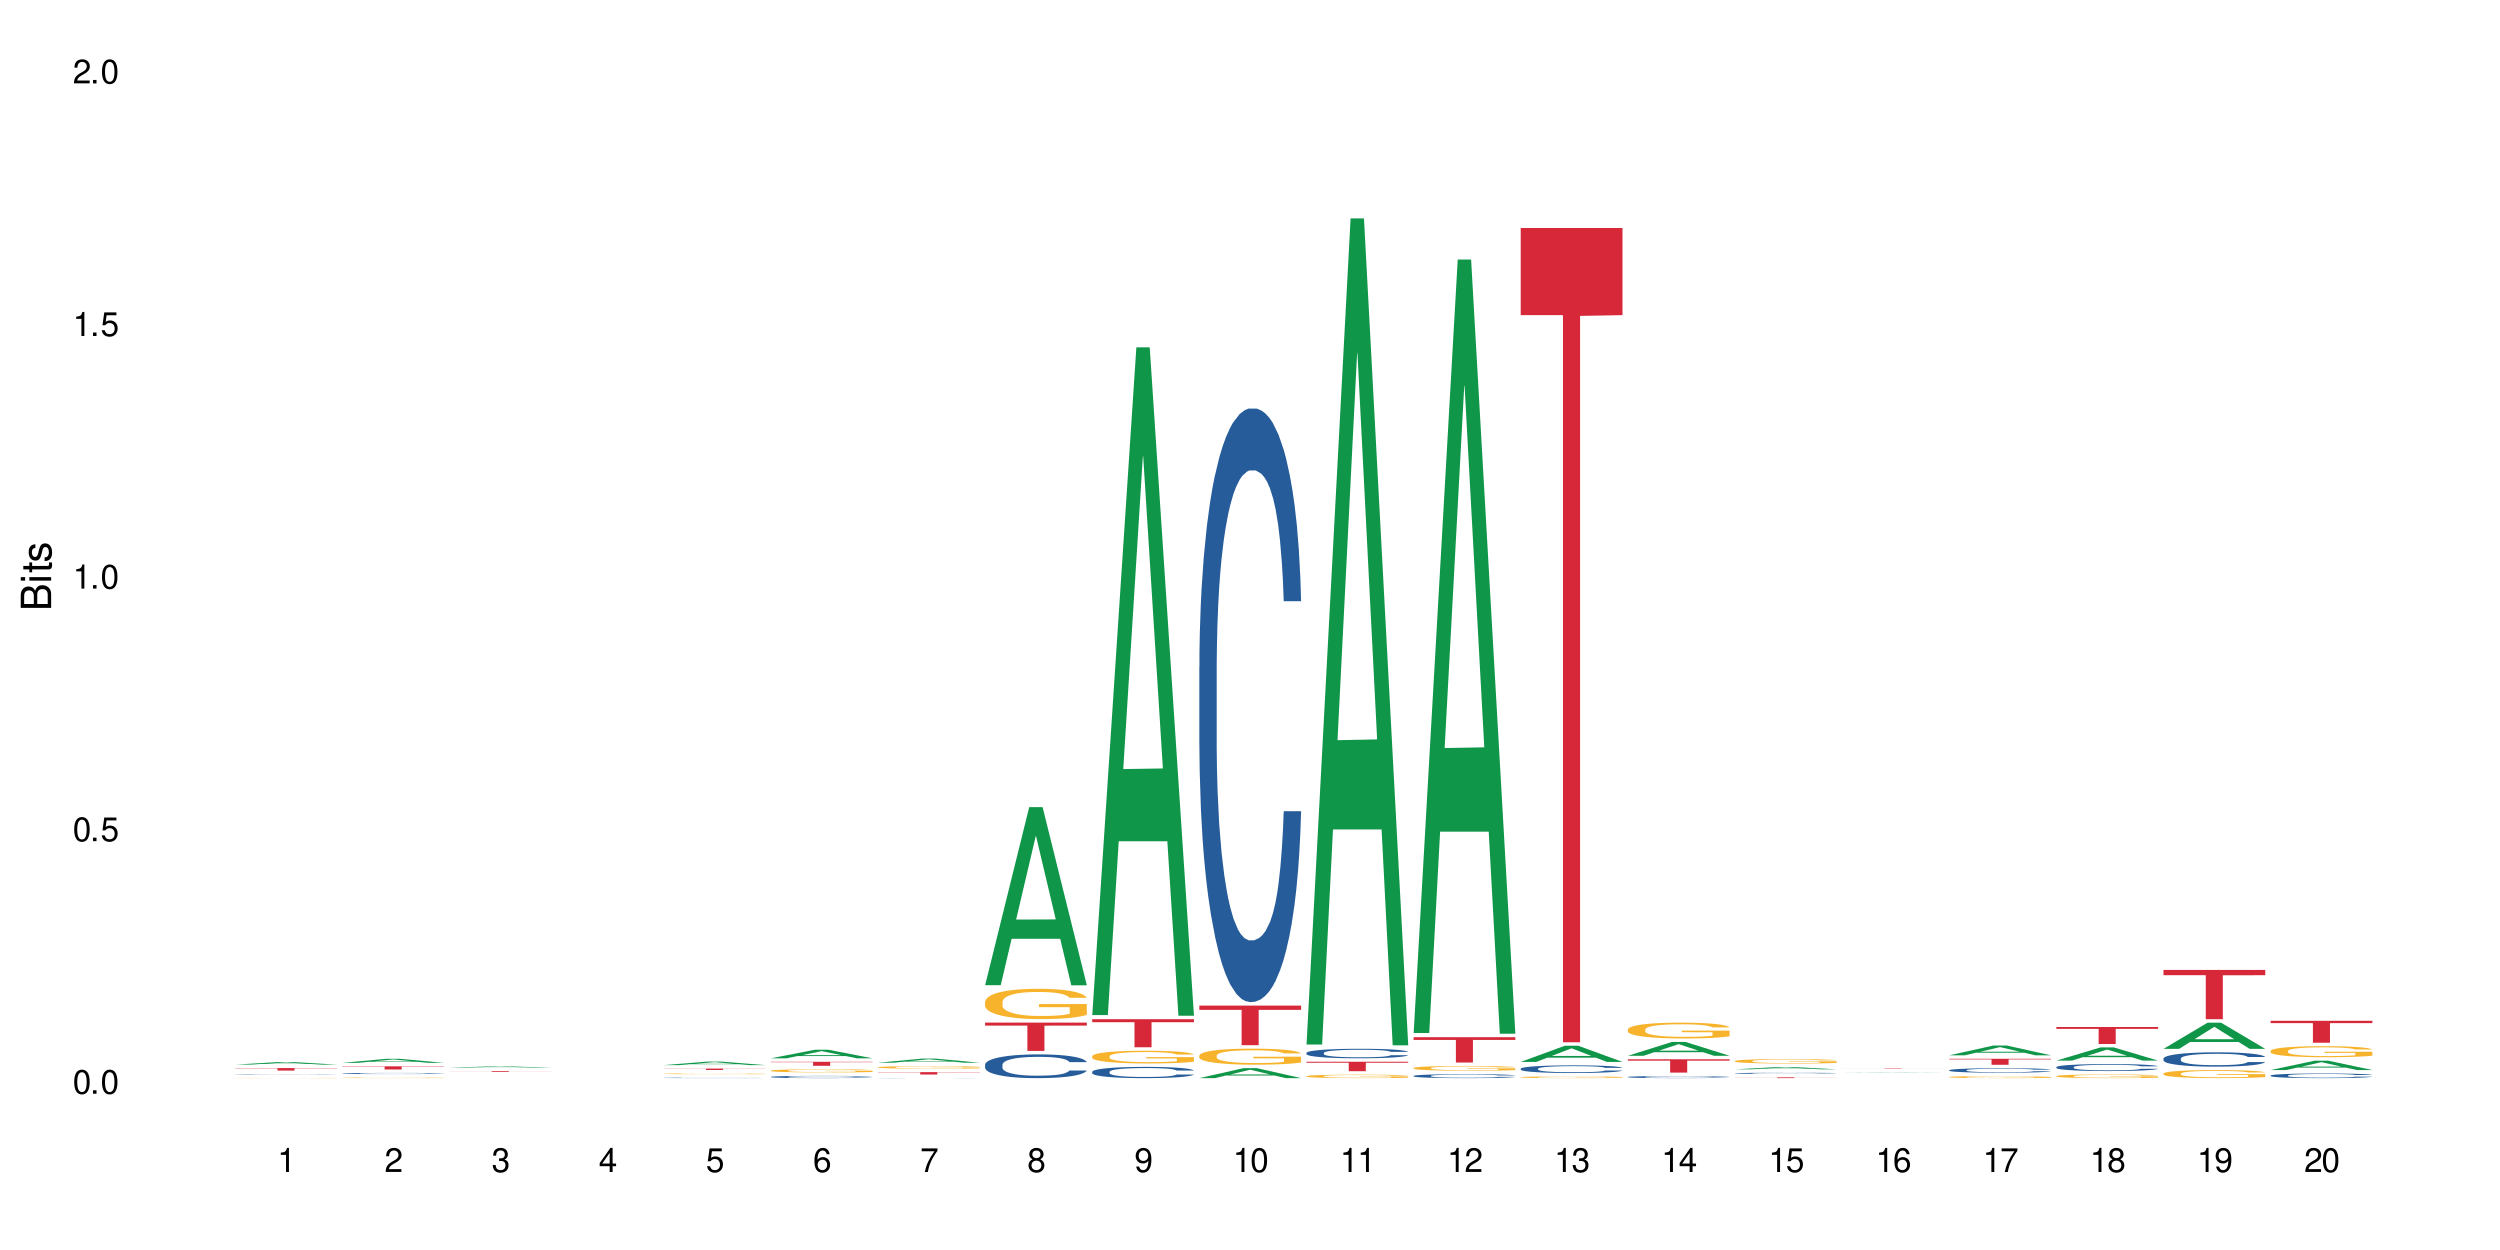 <?xml version="1.0" encoding="UTF-8"?>
<svg xmlns="http://www.w3.org/2000/svg" xmlns:xlink="http://www.w3.org/1999/xlink" width="720" height="360" viewBox="0 0 720 360">
<defs>
<g>
<g id="glyph-0-0">
</g>
<g id="glyph-0-1">
<path d="M 2.641 -6.938 C 2 -6.938 1.422 -6.656 1.078 -6.172 C 0.641 -5.562 0.406 -4.641 0.406 -3.359 C 0.406 -1.016 1.188 0.219 2.641 0.219 C 4.078 0.219 4.859 -1.016 4.859 -3.297 C 4.859 -4.641 4.656 -5.547 4.203 -6.172 C 3.844 -6.656 3.281 -6.938 2.641 -6.938 Z M 2.641 -6.188 C 3.547 -6.188 4 -5.25 4 -3.375 C 4 -1.406 3.562 -0.484 2.625 -0.484 C 1.734 -0.484 1.281 -1.438 1.281 -3.344 C 1.281 -5.25 1.734 -6.188 2.641 -6.188 Z M 2.641 -6.188 "/>
</g>
<g id="glyph-0-2">
<path d="M 1.828 -1 L 0.828 -1 L 0.828 0 L 1.828 0 Z M 1.828 -1 "/>
</g>
<g id="glyph-0-3">
<path d="M 4.562 -6.797 L 1.062 -6.797 L 0.547 -3.094 L 1.328 -3.094 C 1.719 -3.562 2.047 -3.734 2.578 -3.734 C 3.484 -3.734 4.062 -3.109 4.062 -2.094 C 4.062 -1.125 3.484 -0.531 2.578 -0.531 C 1.828 -0.531 1.375 -0.906 1.188 -1.672 L 0.328 -1.672 C 0.453 -1.109 0.547 -0.844 0.75 -0.594 C 1.125 -0.078 1.828 0.219 2.594 0.219 C 3.969 0.219 4.922 -0.781 4.922 -2.219 C 4.922 -3.562 4.031 -4.484 2.719 -4.484 C 2.25 -4.484 1.859 -4.359 1.469 -4.062 L 1.734 -5.969 L 4.562 -5.969 Z M 4.562 -6.797 "/>
</g>
<g id="glyph-0-4">
<path d="M 2.484 -4.938 L 2.484 0 L 3.328 0 L 3.328 -6.938 L 2.766 -6.938 C 2.469 -5.875 2.281 -5.734 0.984 -5.562 L 0.984 -4.938 Z M 2.484 -4.938 "/>
</g>
<g id="glyph-0-5">
<path d="M 4.859 -0.828 L 1.281 -0.828 C 1.359 -1.406 1.672 -1.781 2.5 -2.281 L 3.469 -2.828 C 4.406 -3.344 4.906 -4.062 4.906 -4.906 C 4.906 -5.484 4.672 -6.031 4.266 -6.406 C 3.859 -6.766 3.375 -6.938 2.719 -6.938 C 1.859 -6.938 1.219 -6.625 0.844 -6.031 C 0.609 -5.672 0.5 -5.234 0.484 -4.531 L 1.328 -4.531 C 1.359 -5.016 1.406 -5.281 1.531 -5.516 C 1.75 -5.938 2.188 -6.203 2.703 -6.203 C 3.469 -6.203 4.031 -5.641 4.031 -4.891 C 4.031 -4.344 3.719 -3.859 3.125 -3.516 L 2.234 -3 C 0.812 -2.172 0.406 -1.531 0.328 -0.016 L 4.859 -0.016 Z M 4.859 -0.828 "/>
</g>
<g id="glyph-0-6">
<path d="M 2.125 -3.188 L 2.578 -3.188 C 3.5 -3.188 3.984 -2.766 3.984 -1.922 C 3.984 -1.062 3.469 -0.531 2.594 -0.531 C 1.656 -0.531 1.203 -1 1.156 -2.016 L 0.312 -2.016 C 0.344 -1.453 0.438 -1.094 0.609 -0.781 C 0.953 -0.109 1.625 0.219 2.547 0.219 C 3.953 0.219 4.859 -0.625 4.859 -1.938 C 4.859 -2.828 4.516 -3.297 3.703 -3.594 C 4.344 -3.844 4.656 -4.328 4.656 -5.031 C 4.656 -6.219 3.875 -6.938 2.578 -6.938 C 1.203 -6.938 0.484 -6.172 0.453 -4.703 L 1.297 -4.703 C 1.312 -5.125 1.344 -5.359 1.453 -5.578 C 1.641 -5.969 2.062 -6.203 2.594 -6.203 C 3.344 -6.203 3.797 -5.75 3.797 -5 C 3.797 -4.516 3.609 -4.219 3.25 -4.047 C 3.016 -3.953 2.703 -3.922 2.125 -3.906 Z M 2.125 -3.188 "/>
</g>
<g id="glyph-0-7">
<path d="M 3.141 -1.672 L 3.141 0 L 3.984 0 L 3.984 -1.672 L 4.984 -1.672 L 4.984 -2.438 L 3.984 -2.438 L 3.984 -6.938 L 3.359 -6.938 L 0.266 -2.578 L 0.266 -1.672 Z M 3.141 -2.438 L 1 -2.438 L 3.141 -5.5 Z M 3.141 -2.438 "/>
</g>
<g id="glyph-0-8">
<path d="M 4.781 -5.125 C 4.609 -6.266 3.891 -6.938 2.844 -6.938 C 2.094 -6.938 1.422 -6.578 1.031 -5.953 C 0.594 -5.266 0.406 -4.422 0.406 -3.172 C 0.406 -2 0.578 -1.25 0.984 -0.641 C 1.359 -0.078 1.953 0.219 2.703 0.219 C 3.984 0.219 4.922 -0.75 4.922 -2.094 C 4.922 -3.375 4.062 -4.281 2.844 -4.281 C 2.172 -4.281 1.641 -4.031 1.281 -3.516 C 1.281 -5.234 1.828 -6.188 2.797 -6.188 C 3.391 -6.188 3.797 -5.797 3.938 -5.125 Z M 2.734 -3.531 C 3.547 -3.531 4.062 -2.953 4.062 -2.031 C 4.062 -1.156 3.484 -0.531 2.703 -0.531 C 1.922 -0.531 1.328 -1.188 1.328 -2.078 C 1.328 -2.938 1.906 -3.531 2.734 -3.531 Z M 2.734 -3.531 "/>
</g>
<g id="glyph-0-9">
<path d="M 4.984 -6.797 L 0.438 -6.797 L 0.438 -5.969 L 4.109 -5.969 C 2.5 -3.656 1.828 -2.234 1.328 0 L 2.219 0 C 2.594 -2.172 3.453 -4.047 4.984 -6.094 Z M 4.984 -6.797 "/>
</g>
<g id="glyph-0-10">
<path d="M 3.75 -3.656 C 4.469 -4.094 4.688 -4.438 4.688 -5.078 C 4.688 -6.172 3.844 -6.938 2.641 -6.938 C 1.438 -6.938 0.594 -6.172 0.594 -5.094 C 0.594 -4.438 0.812 -4.094 1.516 -3.656 C 0.734 -3.266 0.359 -2.703 0.359 -1.922 C 0.359 -0.656 1.281 0.219 2.641 0.219 C 3.984 0.219 4.922 -0.656 4.922 -1.922 C 4.922 -2.703 4.531 -3.266 3.75 -3.656 Z M 2.641 -6.188 C 3.359 -6.188 3.812 -5.75 3.812 -5.062 C 3.812 -4.406 3.344 -3.984 2.641 -3.984 C 1.922 -3.984 1.453 -4.406 1.453 -5.078 C 1.453 -5.75 1.922 -6.188 2.641 -6.188 Z M 2.641 -3.266 C 3.484 -3.266 4.062 -2.719 4.062 -1.906 C 4.062 -1.078 3.484 -0.531 2.625 -0.531 C 1.797 -0.531 1.219 -1.094 1.219 -1.906 C 1.219 -2.719 1.781 -3.266 2.641 -3.266 Z M 2.641 -3.266 "/>
</g>
<g id="glyph-0-11">
<path d="M 0.516 -1.578 C 0.672 -0.453 1.406 0.219 2.438 0.219 C 3.188 0.219 3.859 -0.141 4.266 -0.766 C 4.688 -1.453 4.891 -2.297 4.891 -3.547 C 4.891 -4.719 4.703 -5.453 4.312 -6.078 C 3.938 -6.641 3.344 -6.938 2.594 -6.938 C 1.297 -6.938 0.359 -5.969 0.359 -4.625 C 0.359 -3.344 1.234 -2.453 2.453 -2.453 C 3.094 -2.453 3.578 -2.672 4.016 -3.203 C 4 -1.484 3.469 -0.531 2.5 -0.531 C 1.906 -0.531 1.484 -0.906 1.359 -1.578 Z M 2.578 -6.203 C 3.375 -6.203 3.969 -5.531 3.969 -4.641 C 3.969 -3.797 3.391 -3.188 2.547 -3.188 C 1.734 -3.188 1.234 -3.766 1.234 -4.688 C 1.234 -5.562 1.797 -6.203 2.578 -6.203 Z M 2.578 -6.203 "/>
</g>
<g id="glyph-1-0">
</g>
<g id="glyph-1-1">
<path d="M 0 -0.953 L 0 -4.891 C 0 -5.719 -0.234 -6.344 -0.734 -6.797 C -1.188 -7.234 -1.812 -7.469 -2.5 -7.469 C -3.547 -7.469 -4.188 -7 -4.625 -5.875 C -4.984 -6.688 -5.625 -7.094 -6.531 -7.094 C -7.172 -7.094 -7.734 -6.859 -8.141 -6.391 C -8.562 -5.922 -8.75 -5.344 -8.75 -4.5 L -8.75 -0.953 Z M -4.984 -2.062 L -7.766 -2.062 L -7.766 -4.219 C -7.766 -4.844 -7.688 -5.203 -7.453 -5.5 C -7.219 -5.812 -6.859 -5.969 -6.375 -5.969 C -5.891 -5.969 -5.531 -5.812 -5.297 -5.5 C -5.062 -5.203 -4.984 -4.844 -4.984 -4.219 Z M -0.984 -2.062 L -4 -2.062 L -4 -4.781 C -4 -5.766 -3.438 -6.359 -2.484 -6.359 C -1.547 -6.359 -0.984 -5.766 -0.984 -4.781 Z M -0.984 -2.062 "/>
</g>
<g id="glyph-1-2">
<path d="M -6.281 -1.797 L -6.281 -0.797 L 0 -0.797 L 0 -1.797 Z M -8.75 -1.797 L -8.75 -0.797 L -7.484 -0.797 L -7.484 -1.797 Z M -8.75 -1.797 "/>
</g>
<g id="glyph-1-3">
<path d="M -6.281 -3.047 L -6.281 -2.016 L -8.016 -2.016 L -8.016 -1.016 L -6.281 -1.016 L -6.281 -0.172 L -5.469 -0.172 L -5.469 -1.016 L -0.719 -1.016 C -0.078 -1.016 0.281 -1.453 0.281 -2.234 C 0.281 -2.5 0.25 -2.719 0.188 -3.047 L -0.641 -3.047 C -0.609 -2.906 -0.594 -2.766 -0.594 -2.562 C -0.594 -2.141 -0.719 -2.016 -1.156 -2.016 L -5.469 -2.016 L -5.469 -3.047 Z M -6.281 -3.047 "/>
</g>
<g id="glyph-1-4">
<path d="M -4.531 -5.25 C -5.766 -5.25 -6.469 -4.422 -6.469 -2.969 C -6.469 -1.516 -5.719 -0.562 -4.547 -0.562 C -3.562 -0.562 -3.094 -1.062 -2.734 -2.562 L -2.516 -3.484 C -2.344 -4.188 -2.094 -4.469 -1.641 -4.469 C -1.047 -4.469 -0.641 -3.875 -0.641 -3 C -0.641 -2.453 -0.797 -2 -1.062 -1.75 C -1.25 -1.594 -1.422 -1.531 -1.875 -1.469 L -1.875 -0.406 C -0.422 -0.453 0.281 -1.266 0.281 -2.922 C 0.281 -4.5 -0.5 -5.516 -1.719 -5.516 C -2.656 -5.516 -3.172 -4.984 -3.469 -3.734 L -3.703 -2.766 C -3.891 -1.953 -4.156 -1.609 -4.594 -1.609 C -5.188 -1.609 -5.547 -2.125 -5.547 -2.938 C -5.547 -3.75 -5.203 -4.172 -4.531 -4.203 Z M -4.531 -5.25 "/>
</g>
</g>
</defs>
<rect x="-72" y="-36" width="864" height="432" fill="rgb(100%, 100%, 100%)" fill-opacity="1"/>
<path fill-rule="nonzero" fill="rgb(6.275%, 58.824%, 28.235%)" fill-opacity="1" d="M 67.73 306.613 L 67.762 306.613 L 80.445 305.848 L 84.297 305.848 L 97.043 306.617 L 92.562 306.617 L 89.371 306.414 L 75.371 306.414 L 72.238 306.613 L 67.73 306.613 L 76.719 306.332 L 88.086 306.332 L 82.418 305.973 L 82.355 305.973 L 82.293 305.977 L 76.688 306.332 L 76.719 306.332 Z M 67.73 306.613 "/>
<path fill-rule="nonzero" fill="rgb(14.51%, 36.078%, 60%)" fill-opacity="1" d="M 67.73 309.375 L 67.766 309.375 L 67.766 309.371 L 67.875 309.367 L 68.375 309.359 L 69.02 309.352 L 69.91 309.348 L 70.84 309.34 L 71.52 309.34 L 72.129 309.336 L 73.523 309.332 L 74.414 309.328 L 75.379 309.328 L 76.559 309.324 L 79.348 309.324 L 80.777 309.32 L 85.711 309.32 L 86.746 309.324 L 88.855 309.324 L 90.535 309.328 L 92.035 309.332 L 92.715 309.332 L 93.789 309.336 L 94.609 309.34 L 95.184 309.344 L 95.824 309.348 L 96.398 309.352 L 96.828 309.355 L 97.043 309.363 L 92.035 309.363 L 91.785 309.355 L 91.5 309.355 L 90.965 309.348 L 90.43 309.348 L 89.68 309.344 L 89 309.34 L 88.07 309.34 L 87.246 309.336 L 79.348 309.336 L 78.277 309.34 L 77.523 309.34 L 76.633 309.344 L 76.023 309.344 L 75.273 309.348 L 74.738 309.348 L 74.129 309.352 L 73.773 309.355 L 73.449 309.359 L 73.164 309.363 L 72.949 309.367 L 72.805 309.371 L 72.734 309.375 L 72.734 309.395 L 72.805 309.398 L 72.984 309.402 L 73.449 309.41 L 74.129 309.414 L 74.914 309.418 L 75.668 309.422 L 76.094 309.426 L 76.668 309.426 L 77.562 309.43 L 79.598 309.43 L 80.742 309.434 L 85.816 309.434 L 86.781 309.43 L 88.105 309.43 L 88.926 309.426 L 89.641 309.426 L 90.18 309.422 L 90.535 309.422 L 91.07 309.418 L 91.5 309.414 L 91.824 309.41 L 92.035 309.406 L 97.043 309.406 L 96.828 309.41 L 96.504 309.414 L 96.184 309.418 L 95.684 309.422 L 95.109 309.426 L 94.289 309.43 L 93.609 309.434 L 92.715 309.434 L 91.895 309.438 L 91 309.438 L 89.68 309.441 L 88.82 309.441 L 87.891 309.445 L 78.418 309.445 L 76.594 309.441 L 75.273 309.441 L 74.238 309.438 L 73.344 309.434 L 72.344 309.434 L 71.055 309.426 L 70.27 309.422 L 69.734 309.422 L 69.125 309.414 L 68.695 309.41 L 68.195 309.406 L 67.84 309.398 L 67.73 309.391 Z M 67.73 309.375 "/>
<path fill-rule="nonzero" fill="rgb(96.863%, 70.196%, 16.863%)" fill-opacity="1" d="M 67.73 310.465 L 67.766 310.465 L 67.91 310.461 L 68.266 310.461 L 68.73 310.457 L 69.23 310.453 L 70.09 310.453 L 70.555 310.449 L 71.734 310.449 L 73.234 310.445 L 74.059 310.445 L 74.988 310.441 L 90.715 310.441 L 91.859 310.445 L 93.789 310.445 L 94.645 310.449 L 95.359 310.449 L 95.969 310.453 L 96.504 310.453 L 96.828 310.457 L 97.043 310.457 L 91.785 310.457 L 91.465 310.453 L 90.395 310.453 L 89.855 310.449 L 86.926 310.449 L 85.891 310.445 L 80.383 310.445 L 79.383 310.449 L 76.703 310.449 L 75.629 310.453 L 74.523 310.453 L 74.023 310.457 L 73.664 310.457 L 73.27 310.461 L 73.059 310.461 L 72.77 310.465 L 72.734 310.477 L 72.844 310.477 L 73.059 310.48 L 73.344 310.48 L 73.773 310.484 L 74.199 310.484 L 74.953 310.488 L 75.594 310.488 L 76.094 310.492 L 78.383 310.492 L 79.348 310.496 L 89.105 310.496 L 89.715 310.492 L 92.109 310.492 L 92.109 310.477 L 83.281 310.477 L 83.281 310.473 L 97.004 310.473 L 97.043 310.492 L 96.289 310.496 L 94.469 310.496 L 93.539 310.5 L 75.379 310.5 L 74.449 310.496 L 72.52 310.496 L 71.664 310.492 L 70.52 310.492 L 69.91 310.488 L 69.34 310.488 L 68.91 310.484 L 68.516 310.484 L 68.23 310.48 L 67.945 310.48 L 67.801 310.477 L 67.73 310.477 Z M 67.73 310.465 "/>
<path fill-rule="nonzero" fill="rgb(83.922%, 15.686%, 22.353%)" fill-opacity="1" d="M 67.73 307.609 L 97.043 307.609 L 97.043 307.688 L 84.824 307.688 L 84.824 308.328 L 79.91 308.328 L 79.91 307.688 L 67.73 307.688 Z M 67.73 307.609 "/>
<path fill-rule="nonzero" fill="rgb(6.275%, 58.824%, 28.235%)" fill-opacity="1" d="M 98.582 306.105 L 98.613 306.102 L 111.297 304.934 L 115.148 304.934 L 127.895 306.105 L 123.418 306.105 L 120.223 305.801 L 106.223 305.801 L 103.094 306.105 L 98.582 306.105 L 107.57 305.672 L 118.938 305.672 L 113.27 305.125 L 113.207 305.125 L 113.145 305.129 L 107.539 305.672 L 107.57 305.672 Z M 98.582 306.105 "/>
<path fill-rule="nonzero" fill="rgb(14.51%, 36.078%, 60%)" fill-opacity="1" d="M 98.582 309.148 L 98.621 309.148 L 98.621 309.141 L 98.727 309.129 L 99.227 309.105 L 99.871 309.086 L 100.766 309.07 L 101.695 309.055 L 102.371 309.047 L 102.98 309.043 L 104.375 309.031 L 105.27 309.023 L 106.234 309.02 L 107.414 309.016 L 108.27 309.012 L 110.199 309.004 L 117.602 309.004 L 118.742 309.008 L 119.707 309.012 L 121.391 309.016 L 122.891 309.027 L 123.57 309.031 L 124.641 309.039 L 125.465 309.051 L 126.035 309.059 L 126.68 309.07 L 127.25 309.082 L 127.68 309.098 L 127.895 309.113 L 122.891 309.113 L 122.641 309.102 L 122.355 309.09 L 121.816 309.078 L 121.281 309.07 L 120.531 309.059 L 119.852 309.055 L 118.922 309.047 L 118.102 309.043 L 117.242 309.043 L 116.422 309.039 L 110.953 309.039 L 110.199 309.043 L 109.129 309.047 L 108.379 309.051 L 107.484 309.059 L 106.875 309.062 L 106.125 309.07 L 105.59 309.078 L 104.98 309.09 L 104.625 309.098 L 104.305 309.105 L 104.016 309.113 L 103.801 309.125 L 103.66 309.137 L 103.59 309.148 L 103.59 309.195 L 103.66 309.207 L 103.84 309.219 L 104.305 309.238 L 104.98 309.254 L 105.77 309.27 L 106.52 309.277 L 106.949 309.281 L 107.52 309.285 L 108.414 309.293 L 109.699 309.301 L 110.449 309.301 L 111.594 309.305 L 115.742 309.305 L 116.672 309.301 L 117.637 309.301 L 118.957 309.293 L 119.781 309.289 L 120.496 309.285 L 121.031 309.277 L 121.391 309.273 L 121.926 309.262 L 122.355 309.254 L 122.676 309.242 L 122.891 309.23 L 127.895 309.23 L 127.68 309.242 L 127.359 309.258 L 127.035 309.266 L 126.535 309.277 L 125.965 309.285 L 125.141 309.297 L 124.461 309.305 L 123.57 309.312 L 122.746 309.316 L 121.852 309.32 L 120.531 309.328 L 119.672 309.332 L 118.742 309.336 L 117.637 309.336 L 116.242 309.34 L 110.738 309.34 L 109.27 309.336 L 107.449 309.332 L 106.125 309.324 L 105.09 309.32 L 104.195 309.312 L 103.195 309.305 L 101.906 309.289 L 101.121 309.281 L 100.586 309.27 L 99.977 309.258 L 99.551 309.25 L 99.047 309.23 L 98.691 309.211 L 98.582 309.191 Z M 98.582 309.148 "/>
<path fill-rule="nonzero" fill="rgb(96.863%, 70.196%, 16.863%)" fill-opacity="1" d="M 98.582 310.406 L 98.621 310.406 L 98.621 310.402 L 98.762 310.395 L 99.121 310.387 L 99.586 310.379 L 100.086 310.371 L 100.406 310.371 L 100.941 310.363 L 101.406 310.363 L 102.586 310.355 L 104.09 310.348 L 104.91 310.348 L 105.84 310.344 L 107.164 310.34 L 107.77 310.34 L 109.629 310.336 L 118.602 310.336 L 119.746 310.34 L 120.637 310.34 L 121.566 310.344 L 122.711 310.344 L 123.785 310.348 L 124.641 310.352 L 125.5 310.355 L 126.215 310.363 L 126.82 310.367 L 127.359 310.375 L 127.68 310.379 L 127.895 310.383 L 122.926 310.383 L 122.641 310.379 L 122.316 310.375 L 120.711 310.363 L 119.707 310.359 L 118.852 310.355 L 116.742 310.355 L 115.562 310.352 L 111.238 310.352 L 110.238 310.355 L 109.523 310.355 L 108.52 310.359 L 107.555 310.359 L 106.484 310.367 L 105.77 310.371 L 105.375 310.375 L 104.875 310.379 L 104.516 310.383 L 104.125 310.387 L 103.91 310.391 L 103.625 310.402 L 103.59 310.43 L 103.695 310.438 L 103.91 310.441 L 104.195 310.449 L 105.055 310.457 L 105.805 310.465 L 106.449 310.469 L 106.949 310.469 L 107.914 310.477 L 108.305 310.477 L 109.234 310.48 L 110.199 310.48 L 111.379 310.484 L 117.672 310.484 L 119.031 310.48 L 120.566 310.48 L 121.316 310.477 L 122.355 310.477 L 122.961 310.473 L 122.961 310.438 L 114.133 310.438 L 114.133 310.418 L 127.859 310.418 L 127.895 310.477 L 127.145 310.484 L 126.215 310.488 L 125.32 310.488 L 124.391 310.492 L 123.07 310.496 L 121.996 310.496 L 120.352 310.5 L 109.949 310.5 L 108.809 310.496 L 107.664 310.496 L 106.234 310.492 L 105.305 310.488 L 104.34 310.488 L 103.375 310.484 L 102.516 310.48 L 101.945 310.477 L 101.371 310.473 L 100.766 310.469 L 100.191 310.461 L 99.762 310.457 L 99.371 310.453 L 99.086 310.449 L 98.797 310.441 L 98.656 310.434 L 98.582 310.43 Z M 98.582 310.406 "/>
<path fill-rule="nonzero" fill="rgb(83.922%, 15.686%, 22.353%)" fill-opacity="1" d="M 98.582 307.102 L 127.895 307.102 L 127.895 307.195 L 115.68 307.199 L 115.68 308.008 L 110.766 308.008 L 110.766 307.199 L 110.691 307.195 L 98.582 307.195 Z M 98.582 307.102 "/>
<path fill-rule="nonzero" fill="rgb(6.275%, 58.824%, 28.235%)" fill-opacity="1" d="M 129.438 307.5 L 129.469 307.5 L 142.152 307.09 L 146.004 307.09 L 158.746 307.5 L 154.27 307.5 L 151.074 307.395 L 137.078 307.395 L 133.945 307.5 L 129.438 307.5 L 138.426 307.348 L 149.793 307.348 L 144.125 307.156 L 143.996 307.156 L 138.395 307.348 L 138.426 307.348 Z M 129.438 307.5 "/>
<path fill-rule="nonzero" fill="rgb(83.922%, 15.686%, 22.353%)" fill-opacity="1" d="M 129.438 308.496 L 158.746 308.496 L 158.746 308.52 L 146.531 308.52 L 146.531 308.723 L 141.617 308.723 L 141.617 308.52 L 129.438 308.52 Z M 129.438 308.496 "/>
<path fill-rule="nonzero" fill="rgb(6.275%, 58.824%, 28.235%)" fill-opacity="1" d="M 191.145 306.754 L 191.176 306.754 L 203.855 305.734 L 207.707 305.734 L 220.453 306.754 L 215.977 306.754 L 212.781 306.488 L 198.785 306.488 L 195.652 306.754 L 191.145 306.754 L 200.129 306.379 L 211.496 306.379 L 205.828 305.898 L 205.766 305.898 L 205.703 305.902 L 200.098 306.379 L 200.129 306.379 Z M 191.145 306.754 "/>
<path fill-rule="nonzero" fill="rgb(14.51%, 36.078%, 60%)" fill-opacity="1" d="M 191.145 310.43 L 191.18 310.43 L 191.18 310.426 L 191.285 310.422 L 191.535 310.414 L 191.785 310.41 L 192.43 310.406 L 193.324 310.398 L 194.254 310.395 L 194.93 310.391 L 195.539 310.387 L 196.934 310.383 L 197.828 310.379 L 198.793 310.379 L 199.973 310.375 L 202.758 310.375 L 204.188 310.371 L 209.121 310.371 L 210.16 310.375 L 212.266 310.375 L 213.949 310.379 L 215.449 310.383 L 216.129 310.383 L 217.199 310.387 L 218.023 310.391 L 218.594 310.395 L 219.238 310.398 L 219.809 310.402 L 220.453 310.414 L 215.449 310.414 L 215.199 310.41 L 214.914 310.406 L 214.375 310.402 L 213.84 310.398 L 213.09 310.395 L 212.41 310.391 L 211.48 310.391 L 210.66 310.387 L 202.758 310.387 L 201.688 310.391 L 200.938 310.391 L 200.043 310.395 L 199.434 310.395 L 198.684 310.398 L 198.148 310.402 L 197.539 310.406 L 197.184 310.406 L 196.863 310.41 L 196.574 310.414 L 196.359 310.418 L 196.148 310.43 L 196.148 310.445 L 196.219 310.449 L 196.398 310.457 L 196.863 310.465 L 197.539 310.469 L 198.328 310.473 L 199.078 310.477 L 199.508 310.48 L 200.078 310.48 L 200.973 310.484 L 202.258 310.484 L 203.008 310.488 L 210.195 310.488 L 211.516 310.484 L 212.34 310.484 L 213.055 310.48 L 213.59 310.477 L 213.949 310.477 L 214.484 310.473 L 214.914 310.469 L 215.234 310.465 L 215.449 310.461 L 220.453 310.461 L 220.238 310.465 L 219.918 310.469 L 219.594 310.473 L 219.094 310.477 L 218.523 310.48 L 217.699 310.484 L 217.02 310.488 L 216.129 310.492 L 215.305 310.492 L 214.414 310.496 L 213.09 310.496 L 212.23 310.5 L 201.832 310.5 L 200.008 310.496 L 198.684 310.496 L 197.648 310.492 L 196.754 310.492 L 195.754 310.488 L 194.469 310.484 L 193.68 310.48 L 193.145 310.477 L 192.535 310.473 L 192.109 310.465 L 191.605 310.461 L 191.25 310.453 L 191.145 310.445 Z M 191.145 310.43 "/>
<path fill-rule="nonzero" fill="rgb(96.863%, 70.196%, 16.863%)" fill-opacity="1" d="M 191.145 309.246 L 191.18 309.246 L 191.18 309.242 L 191.32 309.234 L 191.68 309.223 L 192.145 309.211 L 192.645 309.203 L 192.965 309.199 L 193.5 309.191 L 193.965 309.188 L 195.145 309.18 L 196.648 309.168 L 197.469 309.164 L 198.398 309.16 L 199.723 309.156 L 200.328 309.156 L 202.188 309.152 L 211.16 309.152 L 212.305 309.156 L 213.195 309.156 L 214.125 309.16 L 215.27 309.164 L 216.344 309.168 L 217.199 309.176 L 218.059 309.18 L 218.773 309.188 L 219.379 309.195 L 219.918 309.203 L 220.238 309.211 L 220.453 309.219 L 215.484 309.219 L 215.199 309.211 L 214.875 309.207 L 214.34 309.199 L 213.27 309.191 L 212.266 309.184 L 211.41 309.18 L 210.336 309.18 L 209.301 309.176 L 202.797 309.176 L 202.082 309.18 L 201.078 309.184 L 200.473 309.184 L 200.113 309.188 L 199.043 309.191 L 198.328 309.199 L 197.934 309.203 L 197.434 309.207 L 197.074 309.215 L 196.684 309.223 L 196.469 309.23 L 196.184 309.242 L 196.148 309.281 L 196.254 309.289 L 196.469 309.297 L 196.754 309.305 L 197.613 309.32 L 198.363 309.328 L 199.008 309.332 L 199.508 309.336 L 200.473 309.34 L 200.863 309.344 L 201.793 309.348 L 202.758 309.348 L 203.938 309.352 L 204.832 309.352 L 206.262 309.355 L 208.086 309.355 L 210.23 309.352 L 212.52 309.352 L 213.125 309.348 L 213.875 309.348 L 214.414 309.344 L 214.914 309.34 L 215.52 309.34 L 215.52 309.289 L 206.691 309.289 L 206.691 309.266 L 220.418 309.266 L 220.453 309.348 L 219.703 309.352 L 218.773 309.355 L 217.879 309.359 L 216.949 309.363 L 215.629 309.367 L 214.555 309.371 L 212.91 309.375 L 211.41 309.375 L 209.836 309.379 L 205.332 309.379 L 203.762 309.375 L 202.508 309.375 L 201.367 309.371 L 200.223 309.371 L 198.793 309.367 L 197.863 309.363 L 196.898 309.359 L 195.934 309.352 L 195.074 309.348 L 194.504 309.344 L 193.93 309.336 L 193.324 309.332 L 192.75 309.324 L 192.32 309.316 L 191.93 309.309 L 191.645 309.305 L 191.355 309.293 L 191.145 309.281 Z M 191.145 309.246 "/>
<path fill-rule="nonzero" fill="rgb(83.922%, 15.686%, 22.353%)" fill-opacity="1" d="M 191.145 307.75 L 220.453 307.75 L 220.453 307.793 L 208.238 307.793 L 208.238 308.156 L 203.324 308.156 L 203.324 307.793 L 191.145 307.793 Z M 191.145 307.75 "/>
<path fill-rule="nonzero" fill="rgb(6.275%, 58.824%, 28.235%)" fill-opacity="1" d="M 221.996 304.797 L 222.027 304.793 L 234.711 302.328 L 238.562 302.328 L 251.305 304.801 L 246.828 304.801 L 243.633 304.152 L 229.637 304.152 L 226.504 304.797 L 221.996 304.797 L 230.984 303.887 L 242.352 303.887 L 236.684 302.73 L 236.621 302.73 L 236.559 302.738 L 230.953 303.887 L 230.984 303.887 Z M 221.996 304.797 "/>
<path fill-rule="nonzero" fill="rgb(14.51%, 36.078%, 60%)" fill-opacity="1" d="M 221.996 310.137 L 222.031 310.137 L 222.031 310.121 L 222.137 310.098 L 222.391 310.07 L 222.641 310.051 L 223.281 310.016 L 224.176 309.984 L 225.105 309.957 L 225.785 309.941 L 226.391 309.93 L 227.785 309.906 L 228.68 309.898 L 229.645 309.887 L 230.824 309.875 L 231.684 309.871 L 233.613 309.859 L 235.043 309.855 L 238.547 309.855 L 239.977 309.859 L 241.012 309.859 L 242.156 309.863 L 243.121 309.871 L 244.801 309.883 L 246.301 309.898 L 246.98 309.91 L 248.055 309.93 L 248.875 309.945 L 249.445 309.961 L 250.09 309.984 L 250.664 310.008 L 251.09 310.039 L 251.305 310.066 L 246.301 310.066 L 246.051 310.043 L 245.766 310.023 L 245.23 310 L 244.691 309.98 L 243.941 309.965 L 243.262 309.953 L 242.336 309.941 L 241.512 309.934 L 240.652 309.93 L 239.832 309.926 L 238.258 309.922 L 235.758 309.922 L 234.363 309.93 L 233.613 309.934 L 232.539 309.941 L 231.789 309.949 L 230.895 309.961 L 230.289 309.969 L 229.539 309.984 L 229 310 L 228.395 310.02 L 228.035 310.035 L 227.715 310.051 L 227.43 310.07 L 227.215 310.09 L 227.07 310.113 L 227 310.133 L 227 310.227 L 227.07 310.246 L 227.25 310.27 L 227.715 310.309 L 228.395 310.34 L 229.18 310.363 L 229.93 310.383 L 230.359 310.391 L 230.93 310.398 L 231.824 310.41 L 233.113 310.422 L 233.863 310.426 L 235.008 310.434 L 239.152 310.434 L 240.082 310.43 L 241.047 310.426 L 242.371 310.414 L 243.191 310.406 L 243.906 310.395 L 244.441 310.383 L 244.801 310.375 L 245.336 310.355 L 245.766 310.336 L 246.086 310.312 L 246.301 310.293 L 251.305 310.293 L 251.09 310.316 L 250.77 310.34 L 250.449 310.359 L 249.949 310.379 L 249.375 310.398 L 248.555 310.418 L 247.875 310.43 L 246.98 310.445 L 246.16 310.457 L 245.266 310.469 L 243.941 310.48 L 243.086 310.484 L 242.156 310.488 L 241.047 310.496 L 239.652 310.5 L 234.148 310.5 L 232.684 310.492 L 230.859 310.484 L 229.539 310.473 L 228.5 310.461 L 227.605 310.449 L 226.605 310.434 L 225.32 310.406 L 224.535 310.387 L 223.996 310.371 L 223.391 310.348 L 222.961 310.324 L 222.461 310.293 L 222.102 310.25 L 221.996 310.219 Z M 221.996 310.137 "/>
<path fill-rule="nonzero" fill="rgb(96.863%, 70.196%, 16.863%)" fill-opacity="1" d="M 221.996 308.34 L 222.031 308.34 L 222.031 308.32 L 222.176 308.285 L 222.531 308.23 L 222.996 308.191 L 223.496 308.156 L 223.82 308.141 L 224.355 308.113 L 224.82 308.094 L 226 308.059 L 227.5 308.023 L 228.32 308.008 L 229.25 307.992 L 230.574 307.977 L 231.184 307.973 L 233.039 307.961 L 235.148 307.949 L 238.547 307.949 L 240.012 307.953 L 242.012 307.961 L 243.156 307.969 L 244.051 307.977 L 244.98 307.988 L 246.121 308.004 L 247.195 308.027 L 248.055 308.047 L 248.91 308.07 L 249.625 308.098 L 250.234 308.125 L 250.77 308.16 L 251.09 308.191 L 251.305 308.219 L 246.336 308.219 L 246.051 308.191 L 245.73 308.168 L 245.195 308.141 L 244.656 308.121 L 244.121 308.105 L 243.121 308.082 L 242.262 308.07 L 241.191 308.059 L 240.152 308.051 L 238.973 308.047 L 238.258 308.043 L 236.363 308.043 L 234.648 308.051 L 233.648 308.055 L 232.934 308.062 L 231.934 308.074 L 231.324 308.086 L 230.969 308.094 L 229.895 308.117 L 229.18 308.141 L 228.785 308.156 L 228.285 308.184 L 227.93 308.203 L 227.535 308.238 L 227.32 308.262 L 227.035 308.32 L 227 308.469 L 227.105 308.5 L 227.32 308.535 L 227.605 308.566 L 228.035 308.598 L 228.465 308.621 L 229.215 308.652 L 229.859 308.676 L 230.359 308.691 L 231.324 308.711 L 231.719 308.719 L 232.648 308.734 L 233.613 308.746 L 234.793 308.758 L 235.688 308.762 L 237.117 308.766 L 238.938 308.766 L 241.082 308.762 L 242.441 308.754 L 243.371 308.746 L 243.977 308.742 L 244.73 308.734 L 245.266 308.723 L 245.766 308.715 L 246.375 308.699 L 246.375 308.5 L 237.543 308.5 L 237.543 308.406 L 251.27 308.406 L 251.305 308.734 L 250.555 308.754 L 249.625 308.777 L 248.73 308.793 L 247.805 308.809 L 246.48 308.824 L 245.406 308.832 L 243.766 308.844 L 242.262 308.852 L 240.691 308.859 L 236.188 308.859 L 234.613 308.855 L 233.363 308.848 L 232.219 308.84 L 231.074 308.828 L 229.645 308.812 L 228.715 308.797 L 226.785 308.758 L 225.926 308.734 L 225.355 308.719 L 224.785 308.699 L 224.176 308.672 L 223.605 308.645 L 223.176 308.617 L 222.781 308.59 L 222.496 308.562 L 222.211 308.523 L 222.066 308.496 L 221.996 308.469 Z M 221.996 308.34 "/>
<path fill-rule="nonzero" fill="rgb(83.922%, 15.686%, 22.353%)" fill-opacity="1" d="M 221.996 305.793 L 251.305 305.793 L 251.305 305.918 L 239.09 305.918 L 239.09 306.953 L 234.176 306.953 L 234.176 305.922 L 234.105 305.918 L 221.996 305.918 Z M 221.996 305.793 "/>
<path fill-rule="nonzero" fill="rgb(6.275%, 58.824%, 28.235%)" fill-opacity="1" d="M 252.848 306.059 L 252.879 306.059 L 265.562 304.879 L 269.414 304.879 L 282.16 306.062 L 277.68 306.062 L 274.488 305.754 L 260.488 305.754 L 257.359 306.059 L 252.848 306.059 L 261.836 305.625 L 273.203 305.625 L 267.535 305.07 L 267.473 305.07 L 267.41 305.074 L 261.805 305.625 L 261.836 305.625 Z M 252.848 306.059 "/>
<path fill-rule="nonzero" fill="rgb(14.51%, 36.078%, 60%)" fill-opacity="1" d="M 252.848 310.477 L 252.883 310.477 L 252.992 310.473 L 253.492 310.473 L 254.137 310.469 L 255.027 310.465 L 256.637 310.465 L 257.246 310.461 L 260.496 310.461 L 261.676 310.457 L 273.973 310.457 L 275.652 310.461 L 278.906 310.461 L 279.727 310.465 L 280.945 310.465 L 281.516 310.469 L 281.945 310.469 L 282.16 310.473 L 277.156 310.473 L 276.906 310.469 L 276.082 310.469 L 275.547 310.465 L 273.188 310.465 L 272.363 310.461 L 264.465 310.461 L 263.395 310.465 L 260.391 310.465 L 259.855 310.469 L 258.891 310.469 L 258.566 310.473 L 258.066 310.473 L 257.926 310.477 L 257.852 310.477 L 257.852 310.484 L 258.102 310.484 L 258.566 310.488 L 259.246 310.492 L 260.785 310.492 L 261.211 310.496 L 274.758 310.496 L 275.297 310.492 L 276.617 310.492 L 276.941 310.488 L 282.16 310.488 L 281.945 310.488 L 281.621 310.492 L 280.801 310.492 L 280.23 310.496 L 278.727 310.496 L 277.832 310.5 L 258.461 310.5 L 257.461 310.496 L 256.172 310.496 L 255.387 310.492 L 254.242 310.492 L 253.812 310.488 L 253.312 310.488 L 252.957 310.484 L 252.848 310.48 Z M 252.848 310.477 "/>
<path fill-rule="nonzero" fill="rgb(96.863%, 70.196%, 16.863%)" fill-opacity="1" d="M 252.848 307.367 L 252.883 307.367 L 252.883 307.352 L 253.027 307.324 L 253.383 307.281 L 253.848 307.246 L 254.352 307.223 L 254.672 307.207 L 255.207 307.188 L 255.672 307.172 L 256.852 307.145 L 258.352 307.113 L 259.176 307.102 L 260.105 307.094 L 261.426 307.078 L 262.035 307.074 L 263.895 307.062 L 266.004 307.059 L 268.324 307.055 L 269.398 307.055 L 270.863 307.059 L 272.863 307.066 L 274.008 307.074 L 274.902 307.078 L 275.832 307.086 L 276.977 307.102 L 278.047 307.117 L 278.906 307.133 L 279.766 307.152 L 280.48 307.176 L 281.086 307.199 L 281.621 307.227 L 281.945 307.25 L 282.16 307.273 L 277.191 307.273 L 276.906 307.25 L 276.582 307.23 L 276.047 307.207 L 275.512 307.191 L 274.973 307.18 L 273.973 307.164 L 273.117 307.152 L 272.043 307.145 L 271.008 307.137 L 269.828 307.133 L 267.219 307.133 L 265.5 307.137 L 264.5 307.141 L 263.785 307.148 L 262.785 307.156 L 262.176 307.164 L 261.82 307.172 L 260.746 307.191 L 260.031 307.211 L 259.641 307.223 L 259.141 307.242 L 258.781 307.258 L 258.391 307.285 L 258.176 307.305 L 257.887 307.352 L 257.852 307.469 L 257.961 307.496 L 258.176 307.523 L 258.461 307.547 L 258.891 307.57 L 259.316 307.59 L 260.07 307.617 L 260.711 307.633 L 261.211 307.645 L 262.176 307.664 L 262.57 307.668 L 263.5 307.68 L 264.465 307.691 L 265.645 307.699 L 266.539 307.703 L 267.969 307.707 L 269.793 307.707 L 271.938 307.703 L 273.293 307.695 L 274.223 307.691 L 274.832 307.688 L 275.582 307.68 L 276.117 307.672 L 276.617 307.664 L 277.227 307.656 L 277.227 307.496 L 268.398 307.496 L 268.398 307.422 L 282.121 307.422 L 282.16 307.68 L 281.406 307.699 L 280.48 307.715 L 279.586 307.727 L 278.656 307.738 L 277.332 307.75 L 276.262 307.762 L 274.617 307.77 L 273.117 307.773 L 271.543 307.777 L 270.148 307.781 L 267.039 307.781 L 265.465 307.777 L 264.215 307.77 L 263.07 307.766 L 261.926 307.758 L 260.496 307.742 L 259.57 307.73 L 258.602 307.715 L 257.637 307.699 L 256.781 307.684 L 256.207 307.668 L 255.637 307.652 L 255.027 307.633 L 254.457 307.609 L 254.027 307.59 L 253.637 307.566 L 253.348 307.543 L 253.062 307.516 L 252.922 307.492 L 252.848 307.469 Z M 252.848 307.367 "/>
<path fill-rule="nonzero" fill="rgb(83.922%, 15.686%, 22.353%)" fill-opacity="1" d="M 252.848 308.777 L 282.16 308.777 L 282.16 308.852 L 269.941 308.852 L 269.941 309.461 L 265.027 309.461 L 265.027 308.852 L 252.848 308.852 Z M 252.848 308.777 "/>
<path fill-rule="nonzero" fill="rgb(6.275%, 58.824%, 28.235%)" fill-opacity="1" d="M 283.703 283.734 L 283.734 283.688 L 296.414 232.445 L 300.266 232.445 L 313.012 283.781 L 308.535 283.781 L 305.34 270.383 L 291.344 270.383 L 288.211 283.734 L 283.703 283.734 L 292.688 264.836 L 304.055 264.789 L 298.387 240.832 L 298.324 240.785 L 298.262 240.93 L 292.656 264.789 L 292.688 264.836 Z M 283.703 283.734 "/>
<path fill-rule="nonzero" fill="rgb(14.51%, 36.078%, 60%)" fill-opacity="1" d="M 283.703 306.645 L 283.738 306.637 L 283.738 306.488 L 283.844 306.25 L 284.094 305.949 L 284.344 305.742 L 284.988 305.375 L 285.883 305.02 L 286.812 304.746 L 287.492 304.582 L 288.098 304.457 L 289.492 304.227 L 290.387 304.105 L 291.352 304 L 292.531 303.895 L 293.387 303.832 L 295.316 303.734 L 296.746 303.688 L 297.855 303.672 L 300.25 303.672 L 301.68 303.695 L 302.719 303.727 L 303.859 303.777 L 304.828 303.832 L 306.508 303.969 L 308.008 304.145 L 308.688 304.246 L 309.758 304.438 L 310.582 304.625 L 311.152 304.789 L 311.797 305.02 L 312.367 305.301 L 312.797 305.617 L 313.012 305.887 L 308.008 305.887 L 307.758 305.637 L 307.473 305.445 L 306.934 305.188 L 306.398 305.008 L 305.648 304.824 L 304.969 304.707 L 304.039 304.59 L 303.219 304.512 L 302.359 304.457 L 301.539 304.418 L 299.965 304.383 L 298.141 304.383 L 297.465 304.395 L 296.07 304.445 L 295.316 304.488 L 294.246 304.574 L 293.496 304.656 L 292.602 304.781 L 291.992 304.887 L 291.242 305.051 L 290.707 305.195 L 290.098 305.398 L 289.742 305.555 L 289.422 305.73 L 289.133 305.938 L 288.922 306.156 L 288.777 306.387 L 288.707 306.613 L 288.707 307.578 L 288.777 307.805 L 288.957 308.066 L 289.422 308.449 L 290.098 308.777 L 290.887 309.039 L 291.637 309.227 L 292.066 309.316 L 292.637 309.414 L 293.531 309.539 L 294.816 309.664 L 295.57 309.715 L 296.711 309.766 L 297.891 309.789 L 299.465 309.789 L 300.859 309.766 L 301.789 309.734 L 302.754 309.684 L 304.074 309.578 L 304.898 309.477 L 305.613 309.359 L 306.148 309.242 L 306.508 309.141 L 307.043 308.945 L 307.473 308.734 L 307.793 308.516 L 308.008 308.305 L 313.012 308.305 L 312.797 308.555 L 312.477 308.797 L 312.152 308.977 L 311.652 309.195 L 311.082 309.391 L 310.258 309.609 L 309.582 309.754 L 308.688 309.91 L 307.863 310.027 L 306.973 310.133 L 305.648 310.258 L 304.789 310.32 L 303.859 310.379 L 302.754 310.426 L 301.359 310.473 L 299.859 310.496 L 298.465 310.5 L 296.961 310.488 L 295.855 310.465 L 294.391 310.41 L 292.566 310.297 L 291.242 310.176 L 290.207 310.059 L 289.312 309.934 L 288.312 309.766 L 287.027 309.492 L 286.238 309.277 L 285.703 309.102 L 285.094 308.859 L 284.668 308.641 L 284.168 308.293 L 283.809 307.848 L 283.703 307.504 Z M 283.703 306.645 "/>
<path fill-rule="nonzero" fill="rgb(96.863%, 70.196%, 16.863%)" fill-opacity="1" d="M 283.703 288.516 L 283.738 288.508 L 283.738 288.348 L 283.879 287.988 L 284.238 287.496 L 284.703 287.09 L 285.203 286.77 L 285.523 286.602 L 286.059 286.363 L 286.523 286.188 L 287.703 285.828 L 289.207 285.492 L 290.027 285.352 L 290.957 285.215 L 292.281 285.062 L 292.887 285.008 L 294.746 284.879 L 296.855 284.801 L 299.18 284.777 L 300.25 284.785 L 301.715 284.816 L 303.719 284.902 L 304.863 284.984 L 305.754 285.062 L 306.684 285.168 L 307.828 285.328 L 308.902 285.52 L 309.758 285.711 L 310.617 285.949 L 311.332 286.203 L 311.938 286.484 L 312.477 286.816 L 312.797 287.098 L 313.012 287.375 L 308.043 287.375 L 307.758 287.098 L 307.434 286.883 L 306.898 286.617 L 306.363 286.426 L 305.828 286.273 L 304.828 286.066 L 303.969 285.941 L 302.895 285.828 L 301.859 285.758 L 300.68 285.711 L 299.965 285.691 L 298.07 285.691 L 296.355 285.75 L 295.355 285.812 L 294.641 285.875 L 293.637 285.996 L 293.031 286.094 L 292.672 286.156 L 291.602 286.402 L 290.887 286.625 L 290.492 286.777 L 289.992 287.016 L 289.637 287.23 L 289.242 287.551 L 289.027 287.789 L 288.742 288.332 L 288.707 289.766 L 288.812 290.07 L 289.027 290.398 L 289.312 290.684 L 289.742 290.988 L 290.172 291.219 L 290.922 291.527 L 291.566 291.734 L 292.066 291.871 L 293.031 292.086 L 293.422 292.16 L 294.352 292.301 L 295.316 292.414 L 296.496 292.508 L 297.391 292.559 L 298.82 292.598 L 300.645 292.598 L 302.789 292.551 L 304.148 292.484 L 305.078 292.422 L 305.684 292.367 L 306.434 292.277 L 306.973 292.199 L 307.473 292.109 L 308.078 291.977 L 308.078 290.07 L 299.25 290.062 L 299.25 289.168 L 312.977 289.16 L 313.012 292.277 L 312.262 292.492 L 311.332 292.699 L 310.438 292.859 L 309.508 292.996 L 308.188 293.148 L 307.113 293.242 L 305.469 293.355 L 303.969 293.426 L 302.395 293.473 L 301 293.496 L 299.355 293.504 L 297.891 293.488 L 296.32 293.441 L 295.066 293.379 L 293.926 293.297 L 292.781 293.195 L 291.352 293.027 L 290.422 292.891 L 289.457 292.723 L 288.492 292.523 L 287.633 292.309 L 287.062 292.141 L 286.488 291.949 L 285.883 291.711 L 285.309 291.441 L 284.883 291.195 L 284.488 290.914 L 284.203 290.652 L 283.914 290.293 L 283.773 290.008 L 283.703 289.758 Z M 283.703 288.516 "/>
<path fill-rule="nonzero" fill="rgb(83.922%, 15.686%, 22.353%)" fill-opacity="1" d="M 283.703 294.5 L 313.012 294.5 L 313.012 295.375 L 300.797 295.383 L 300.797 302.676 L 295.883 302.676 L 295.883 295.391 L 295.809 295.375 L 283.703 295.375 Z M 283.703 294.5 "/>
<path fill-rule="nonzero" fill="rgb(6.275%, 58.824%, 28.235%)" fill-opacity="1" d="M 314.555 292.348 L 314.586 292.164 L 327.27 100.031 L 331.121 100.031 L 343.863 292.527 L 339.387 292.527 L 336.191 242.281 L 322.195 242.281 L 319.062 292.348 L 314.555 292.348 L 323.543 221.492 L 334.91 221.312 L 329.242 131.48 L 329.18 131.301 L 329.117 131.844 L 323.512 221.312 L 323.543 221.492 Z M 314.555 292.348 "/>
<path fill-rule="nonzero" fill="rgb(14.51%, 36.078%, 60%)" fill-opacity="1" d="M 314.555 308.676 L 314.59 308.672 L 314.59 308.602 L 314.695 308.488 L 314.949 308.348 L 315.199 308.25 L 315.84 308.074 L 316.734 307.906 L 317.664 307.777 L 318.344 307.699 L 318.949 307.641 L 320.344 307.531 L 321.238 307.473 L 322.203 307.422 L 323.383 307.375 L 324.242 307.344 L 326.172 307.297 L 327.602 307.277 L 328.711 307.266 L 331.105 307.266 L 332.535 307.277 L 333.57 307.293 L 334.715 307.316 L 335.68 307.344 L 337.359 307.41 L 338.859 307.492 L 339.539 307.539 L 340.613 307.629 L 341.434 307.719 L 342.004 307.797 L 342.648 307.906 L 343.223 308.039 L 343.648 308.191 L 343.863 308.316 L 338.859 308.316 L 338.609 308.199 L 338.324 308.105 L 337.789 307.984 L 337.25 307.898 L 336.5 307.812 L 335.82 307.758 L 334.895 307.703 L 334.07 307.668 L 333.211 307.641 L 332.391 307.621 L 330.816 307.605 L 328.996 307.605 L 328.316 307.609 L 326.922 307.633 L 326.172 307.656 L 325.098 307.695 L 324.348 307.734 L 323.453 307.793 L 322.848 307.844 L 322.098 307.922 L 321.559 307.988 L 320.953 308.086 L 320.594 308.16 L 320.273 308.242 L 319.988 308.34 L 319.773 308.445 L 319.629 308.555 L 319.559 308.66 L 319.559 309.117 L 319.629 309.223 L 319.809 309.348 L 320.273 309.527 L 320.953 309.688 L 321.738 309.809 L 322.488 309.898 L 322.918 309.941 L 323.492 309.988 L 324.383 310.047 L 325.672 310.105 L 326.422 310.129 L 327.566 310.152 L 328.746 310.164 L 330.316 310.164 L 331.711 310.152 L 332.641 310.137 L 333.605 310.113 L 334.93 310.062 L 335.75 310.016 L 336.465 309.961 L 337 309.906 L 337.359 309.855 L 337.895 309.766 L 338.324 309.664 L 338.645 309.562 L 338.859 309.461 L 343.863 309.461 L 343.648 309.578 L 343.328 309.695 L 343.008 309.781 L 342.508 309.883 L 341.934 309.977 L 341.113 310.078 L 340.434 310.148 L 339.539 310.223 L 338.719 310.277 L 337.824 310.328 L 336.5 310.387 L 335.645 310.418 L 334.715 310.441 L 333.605 310.465 L 332.211 310.488 L 330.711 310.5 L 329.316 310.5 L 327.816 310.496 L 326.707 310.484 L 325.242 310.457 L 323.418 310.406 L 322.098 310.348 L 321.059 310.293 L 320.168 310.234 L 319.164 310.152 L 317.879 310.023 L 317.094 309.922 L 316.555 309.84 L 315.949 309.723 L 315.52 309.621 L 315.02 309.457 L 314.66 309.246 L 314.555 309.082 Z M 314.555 308.676 "/>
<path fill-rule="nonzero" fill="rgb(96.863%, 70.196%, 16.863%)" fill-opacity="1" d="M 314.555 304.18 L 314.59 304.18 L 314.59 304.109 L 314.734 303.961 L 315.09 303.754 L 315.555 303.582 L 316.055 303.449 L 316.379 303.379 L 316.914 303.281 L 317.379 303.207 L 318.559 303.055 L 320.059 302.914 L 320.883 302.855 L 321.809 302.797 L 323.133 302.734 L 323.742 302.711 L 325.598 302.656 L 327.707 302.625 L 330.031 302.613 L 331.105 302.617 L 332.57 302.633 L 334.57 302.668 L 335.715 302.703 L 336.609 302.734 L 337.539 302.777 L 338.68 302.844 L 339.754 302.926 L 340.613 303.004 L 341.469 303.105 L 342.184 303.211 L 342.793 303.328 L 343.328 303.469 L 343.648 303.586 L 343.863 303.703 L 338.895 303.703 L 338.609 303.586 L 338.289 303.496 L 337.754 303.387 L 337.215 303.305 L 336.68 303.242 L 335.68 303.156 L 334.82 303.102 L 333.75 303.055 L 332.711 303.027 L 331.531 303.004 L 330.816 303 L 328.922 303 L 327.207 303.023 L 326.207 303.051 L 325.492 303.074 L 324.492 303.125 L 323.883 303.164 L 323.527 303.191 L 322.453 303.297 L 321.738 303.391 L 321.344 303.453 L 320.844 303.555 L 320.488 303.645 L 320.094 303.777 L 319.879 303.879 L 319.594 304.105 L 319.559 304.707 L 319.664 304.832 L 319.879 304.969 L 320.168 305.09 L 320.594 305.219 L 321.023 305.312 L 321.773 305.445 L 322.418 305.531 L 322.918 305.586 L 323.883 305.68 L 324.277 305.707 L 325.207 305.77 L 326.172 305.816 L 327.352 305.855 L 328.246 305.875 L 329.676 305.891 L 331.496 305.891 L 333.641 305.871 L 335 305.844 L 335.93 305.816 L 336.535 305.797 L 337.289 305.758 L 337.824 305.727 L 338.324 305.688 L 338.934 305.633 L 338.934 304.832 L 330.102 304.828 L 330.102 304.457 L 343.828 304.453 L 343.863 305.758 L 343.113 305.848 L 342.184 305.934 L 341.289 306.004 L 340.363 306.059 L 339.039 306.121 L 337.965 306.164 L 336.324 306.211 L 334.82 306.238 L 333.25 306.258 L 331.855 306.27 L 330.211 306.273 L 328.746 306.266 L 327.172 306.246 L 325.922 306.219 L 324.777 306.188 L 323.633 306.141 L 322.203 306.07 L 321.273 306.016 L 320.309 305.945 L 319.344 305.863 L 318.484 305.773 L 317.914 305.703 L 317.344 305.621 L 316.734 305.52 L 316.164 305.406 L 315.734 305.305 L 315.34 305.188 L 315.055 305.078 L 314.77 304.926 L 314.625 304.805 L 314.555 304.703 Z M 314.555 304.18 "/>
<path fill-rule="nonzero" fill="rgb(83.922%, 15.686%, 22.353%)" fill-opacity="1" d="M 314.555 293.523 L 343.863 293.523 L 343.863 294.387 L 331.648 294.395 L 331.648 301.621 L 326.734 301.621 L 326.734 294.402 L 326.664 294.387 L 314.555 294.387 Z M 314.555 293.523 "/>
<path fill-rule="nonzero" fill="rgb(6.275%, 58.824%, 28.235%)" fill-opacity="1" d="M 345.406 310.5 L 345.438 310.496 L 358.121 307.625 L 361.973 307.625 L 374.719 310.5 L 370.238 310.5 L 367.047 309.75 L 353.047 309.75 L 349.918 310.5 L 345.406 310.5 L 354.395 309.441 L 365.762 309.438 L 360.094 308.094 L 360.031 308.09 L 359.969 308.098 L 354.363 309.438 L 354.395 309.441 Z M 345.406 310.5 "/>
<path fill-rule="nonzero" fill="rgb(14.51%, 36.078%, 60%)" fill-opacity="1" d="M 345.406 192.055 L 345.441 191.898 L 345.441 188.148 L 345.551 182.211 L 345.801 174.711 L 346.051 169.555 L 346.695 160.336 L 347.586 151.426 L 348.516 144.551 L 349.195 140.488 L 349.805 137.363 L 351.199 131.582 L 352.09 128.613 L 353.055 125.957 L 354.234 123.301 L 355.094 121.738 L 357.023 119.238 L 358.453 118.145 L 359.562 117.676 L 361.957 117.676 L 363.387 118.301 L 364.422 119.082 L 365.566 120.332 L 366.531 121.738 L 368.211 125.176 L 369.715 129.551 L 370.391 132.051 L 371.465 136.895 L 372.285 141.582 L 372.859 145.645 L 373.504 151.426 L 374.074 158.461 L 374.504 166.43 L 374.719 173.148 L 369.715 173.148 L 369.465 166.898 L 369.176 162.055 L 368.641 155.648 L 368.105 151.113 L 367.355 146.582 L 366.676 143.613 L 365.746 140.645 L 364.922 138.77 L 364.066 137.363 L 363.242 136.426 L 361.672 135.488 L 359.848 135.488 L 359.168 135.801 L 357.773 137.051 L 357.023 138.145 L 355.953 140.332 L 355.199 142.363 L 354.309 145.488 L 353.699 148.145 L 352.949 152.207 L 352.414 155.805 L 351.805 160.961 L 351.449 164.867 L 351.125 169.242 L 350.84 174.398 L 350.625 179.867 L 350.484 185.648 L 350.41 191.273 L 350.41 215.492 L 350.484 221.117 L 350.66 227.68 L 351.125 237.215 L 351.805 245.496 L 352.59 252.059 L 353.344 256.746 L 353.77 258.934 L 354.344 261.434 L 355.238 264.559 L 356.523 267.684 L 357.273 268.934 L 358.418 270.184 L 359.598 270.809 L 361.172 270.809 L 362.562 270.184 L 363.492 269.402 L 364.457 268.152 L 365.781 265.496 L 366.605 262.996 L 367.32 260.027 L 367.855 257.059 L 368.211 254.559 L 368.75 249.715 L 369.176 244.402 L 369.5 238.934 L 369.715 233.621 L 374.719 233.621 L 374.504 239.871 L 374.18 245.965 L 373.859 250.496 L 373.359 255.965 L 372.789 260.809 L 371.965 266.277 L 371.285 269.871 L 370.391 273.777 L 369.57 276.746 L 368.676 279.402 L 367.355 282.527 L 366.496 284.09 L 365.566 285.496 L 364.457 286.746 L 363.066 287.84 L 361.562 288.465 L 360.168 288.621 L 358.668 288.309 L 357.559 287.684 L 356.094 286.277 L 354.273 283.465 L 352.949 280.496 L 351.914 277.527 L 351.02 274.402 L 350.02 270.184 L 348.73 263.309 L 347.945 257.996 L 347.41 253.621 L 346.801 247.527 L 346.371 242.059 L 345.871 233.309 L 345.516 222.211 L 345.406 213.617 Z M 345.406 192.055 "/>
<path fill-rule="nonzero" fill="rgb(96.863%, 70.196%, 16.863%)" fill-opacity="1" d="M 345.406 303.988 L 345.441 303.984 L 345.441 303.898 L 345.586 303.711 L 345.945 303.449 L 346.406 303.23 L 346.91 303.062 L 347.23 302.977 L 347.766 302.848 L 348.23 302.754 L 349.41 302.566 L 350.91 302.387 L 351.734 302.312 L 352.664 302.242 L 353.984 302.16 L 354.594 302.133 L 356.453 302.062 L 358.562 302.02 L 360.883 302.008 L 361.957 302.012 L 363.422 302.031 L 365.426 302.074 L 366.566 302.117 L 367.461 302.16 L 368.391 302.215 L 369.535 302.301 L 370.605 302.402 L 371.465 302.504 L 372.324 302.629 L 373.039 302.766 L 373.645 302.91 L 374.18 303.09 L 374.504 303.238 L 374.719 303.383 L 369.75 303.383 L 369.465 303.238 L 369.141 303.121 L 368.605 302.984 L 368.07 302.883 L 367.531 302.801 L 366.531 302.691 L 365.676 302.625 L 364.602 302.566 L 363.566 302.527 L 362.387 302.504 L 361.672 302.492 L 359.777 302.492 L 358.062 302.523 L 357.059 302.559 L 356.344 302.59 L 355.344 302.652 L 354.738 302.703 L 354.379 302.738 L 353.309 302.871 L 352.59 302.988 L 352.199 303.066 L 351.699 303.195 L 351.34 303.309 L 350.949 303.477 L 350.734 303.605 L 350.445 303.891 L 350.41 304.648 L 350.52 304.812 L 350.734 304.984 L 351.02 305.137 L 351.449 305.297 L 351.875 305.418 L 352.629 305.582 L 353.27 305.691 L 353.77 305.766 L 354.738 305.879 L 355.129 305.918 L 356.059 305.992 L 357.023 306.051 L 358.203 306.102 L 359.098 306.129 L 360.527 306.148 L 362.352 306.148 L 364.496 306.121 L 365.852 306.09 L 366.781 306.055 L 367.391 306.027 L 368.141 305.98 L 368.676 305.938 L 369.176 305.891 L 369.785 305.82 L 369.785 304.812 L 360.957 304.805 L 360.957 304.332 L 374.684 304.328 L 374.719 305.98 L 373.969 306.094 L 373.039 306.203 L 372.145 306.289 L 371.215 306.359 L 369.891 306.441 L 368.82 306.488 L 367.176 306.551 L 365.676 306.586 L 364.102 306.613 L 362.707 306.625 L 361.062 306.629 L 359.598 306.621 L 358.023 306.594 L 356.773 306.562 L 355.629 306.52 L 354.484 306.465 L 353.055 306.375 L 352.129 306.305 L 351.16 306.215 L 350.195 306.109 L 349.34 305.996 L 348.766 305.906 L 348.195 305.805 L 347.586 305.68 L 347.016 305.535 L 346.586 305.406 L 346.195 305.258 L 345.906 305.117 L 345.621 304.93 L 345.48 304.777 L 345.406 304.645 Z M 345.406 303.988 "/>
<path fill-rule="nonzero" fill="rgb(83.922%, 15.686%, 22.353%)" fill-opacity="1" d="M 345.406 289.617 L 374.719 289.617 L 374.719 290.836 L 362.5 290.848 L 362.5 301.016 L 357.586 301.016 L 357.586 290.859 L 357.516 290.836 L 345.406 290.836 Z M 345.406 289.617 "/>
<path fill-rule="nonzero" fill="rgb(6.275%, 58.824%, 28.235%)" fill-opacity="1" d="M 376.262 300.832 L 376.293 300.609 L 388.973 62.898 L 392.824 62.898 L 405.57 301.055 L 401.094 301.055 L 397.898 238.891 L 383.902 238.891 L 380.77 300.832 L 376.262 300.832 L 385.246 213.172 L 396.613 212.949 L 390.945 101.809 L 390.883 101.586 L 390.82 102.258 L 385.215 212.949 L 385.246 213.172 Z M 376.262 300.832 "/>
<path fill-rule="nonzero" fill="rgb(14.51%, 36.078%, 60%)" fill-opacity="1" d="M 376.262 303.238 L 376.297 303.238 L 376.297 303.176 L 376.402 303.082 L 376.652 302.961 L 376.902 302.879 L 377.547 302.73 L 378.441 302.59 L 379.371 302.48 L 380.051 302.414 L 380.656 302.363 L 382.051 302.273 L 382.945 302.227 L 383.91 302.184 L 385.09 302.141 L 385.945 302.113 L 387.879 302.074 L 389.309 302.059 L 390.414 302.051 L 392.809 302.051 L 394.238 302.059 L 395.277 302.07 L 396.418 302.094 L 397.387 302.113 L 399.066 302.168 L 400.566 302.238 L 401.246 302.281 L 402.316 302.355 L 403.141 302.434 L 403.711 302.496 L 404.355 302.59 L 404.926 302.703 L 405.355 302.828 L 405.57 302.938 L 400.566 302.938 L 400.316 302.836 L 400.031 302.758 L 399.492 302.656 L 398.957 302.586 L 398.207 302.512 L 397.527 302.465 L 396.598 302.418 L 395.777 302.387 L 394.918 302.363 L 394.098 302.352 L 392.523 302.336 L 390.699 302.336 L 390.023 302.34 L 388.629 302.359 L 387.879 302.379 L 386.805 302.41 L 386.055 302.445 L 385.16 302.496 L 384.555 302.535 L 383.801 302.602 L 383.266 302.66 L 382.66 302.742 L 382.301 302.805 L 381.98 302.875 L 381.691 302.957 L 381.48 303.043 L 381.336 303.137 L 381.266 303.227 L 381.266 303.613 L 381.336 303.703 L 381.516 303.809 L 381.98 303.961 L 382.66 304.094 L 383.445 304.199 L 384.195 304.273 L 384.625 304.309 L 385.195 304.348 L 386.09 304.398 L 387.375 304.449 L 388.129 304.469 L 389.27 304.488 L 390.449 304.5 L 392.023 304.5 L 393.418 304.488 L 394.348 304.477 L 395.312 304.457 L 396.633 304.414 L 397.457 304.375 L 398.172 304.328 L 398.707 304.281 L 399.066 304.238 L 399.602 304.16 L 400.031 304.078 L 400.352 303.988 L 400.566 303.906 L 405.57 303.906 L 405.355 304.004 L 405.035 304.102 L 404.711 304.176 L 404.211 304.262 L 403.641 304.34 L 402.816 304.426 L 402.141 304.484 L 401.246 304.547 L 400.422 304.594 L 399.531 304.637 L 398.207 304.688 L 397.348 304.711 L 396.418 304.734 L 395.312 304.754 L 393.918 304.773 L 392.418 304.781 L 391.023 304.785 L 389.52 304.777 L 388.414 304.77 L 386.949 304.746 L 385.125 304.703 L 383.801 304.652 L 382.766 304.605 L 381.871 304.559 L 380.871 304.488 L 379.586 304.379 L 378.797 304.293 L 378.262 304.223 L 377.652 304.125 L 377.227 304.039 L 376.727 303.898 L 376.367 303.723 L 376.262 303.586 Z M 376.262 303.238 "/>
<path fill-rule="nonzero" fill="rgb(96.863%, 70.196%, 16.863%)" fill-opacity="1" d="M 376.262 309.934 L 376.297 309.934 L 376.297 309.914 L 376.438 309.875 L 376.797 309.816 L 377.262 309.77 L 377.762 309.734 L 378.082 309.715 L 378.621 309.688 L 379.082 309.668 L 380.262 309.629 L 381.766 309.59 L 382.586 309.574 L 383.516 309.559 L 384.84 309.539 L 385.445 309.535 L 387.305 309.52 L 389.414 309.512 L 391.738 309.508 L 392.809 309.508 L 394.273 309.512 L 396.277 309.523 L 397.422 309.531 L 398.312 309.539 L 399.242 309.551 L 400.387 309.57 L 401.461 309.594 L 402.316 309.613 L 403.176 309.641 L 403.891 309.672 L 404.5 309.703 L 405.035 309.738 L 405.355 309.773 L 405.57 309.805 L 400.602 309.805 L 400.316 309.773 L 399.996 309.746 L 399.457 309.719 L 398.922 309.695 L 398.387 309.68 L 397.387 309.656 L 396.527 309.641 L 395.453 309.629 L 394.418 309.621 L 393.238 309.613 L 390.629 309.613 L 388.914 309.617 L 387.914 309.625 L 387.199 309.633 L 386.195 309.648 L 385.59 309.656 L 385.23 309.664 L 384.16 309.691 L 383.445 309.719 L 383.051 309.734 L 382.551 309.762 L 382.195 309.789 L 381.801 309.824 L 381.586 309.852 L 381.301 309.914 L 381.266 310.074 L 381.371 310.109 L 381.586 310.148 L 381.871 310.18 L 382.301 310.215 L 382.73 310.242 L 383.48 310.277 L 384.125 310.301 L 384.625 310.316 L 385.59 310.34 L 385.984 310.348 L 386.91 310.363 L 387.879 310.379 L 389.055 310.387 L 389.949 310.395 L 391.379 310.398 L 393.203 310.398 L 395.348 310.395 L 396.707 310.387 L 397.637 310.379 L 398.242 310.371 L 398.992 310.363 L 399.531 310.352 L 400.031 310.344 L 400.637 310.328 L 400.637 310.109 L 391.809 310.109 L 391.809 310.008 L 405.535 310.008 L 405.57 310.363 L 404.82 310.387 L 403.891 310.41 L 402.996 310.43 L 402.066 310.445 L 400.746 310.461 L 399.672 310.473 L 398.027 310.484 L 396.527 310.492 L 394.953 310.5 L 390.449 310.5 L 388.879 310.496 L 387.625 310.488 L 386.484 310.477 L 385.34 310.465 L 383.91 310.449 L 382.98 310.434 L 382.016 310.414 L 381.051 310.391 L 380.191 310.367 L 379.621 310.348 L 379.047 310.324 L 378.441 310.297 L 377.867 310.266 L 377.441 310.238 L 377.047 310.207 L 376.762 310.176 L 376.473 310.137 L 376.332 310.102 L 376.262 310.074 Z M 376.262 309.934 "/>
<path fill-rule="nonzero" fill="rgb(83.922%, 15.686%, 22.353%)" fill-opacity="1" d="M 376.262 305.777 L 405.57 305.777 L 405.57 306.07 L 393.355 306.074 L 393.355 308.512 L 388.441 308.512 L 388.441 306.078 L 388.367 306.07 L 376.262 306.07 Z M 376.262 305.777 "/>
<path fill-rule="nonzero" fill="rgb(6.275%, 58.824%, 28.235%)" fill-opacity="1" d="M 407.113 297.508 L 407.145 297.297 L 419.828 74.738 L 423.68 74.738 L 436.422 297.719 L 431.945 297.719 L 428.75 239.512 L 414.754 239.512 L 411.621 297.508 L 407.113 297.508 L 416.102 215.434 L 427.469 215.227 L 421.801 111.172 L 421.738 110.961 L 421.676 111.59 L 416.07 215.227 L 416.102 215.434 Z M 407.113 297.508 "/>
<path fill-rule="nonzero" fill="rgb(14.51%, 36.078%, 60%)" fill-opacity="1" d="M 407.113 309.859 L 407.148 309.859 L 407.148 309.836 L 407.258 309.793 L 407.508 309.746 L 407.758 309.711 L 408.398 309.648 L 409.293 309.59 L 410.223 309.543 L 410.902 309.516 L 411.508 309.496 L 412.902 309.457 L 413.797 309.438 L 414.762 309.422 L 415.941 309.402 L 416.801 309.391 L 418.73 309.375 L 420.16 309.367 L 423.664 309.367 L 425.094 309.371 L 426.129 309.375 L 427.273 309.383 L 428.238 309.391 L 429.918 309.414 L 431.418 309.445 L 432.098 309.461 L 433.172 309.492 L 433.992 309.523 L 434.566 309.551 L 435.207 309.59 L 435.781 309.637 L 436.207 309.691 L 436.422 309.734 L 431.418 309.734 L 431.168 309.691 L 430.883 309.66 L 430.348 309.617 L 429.812 309.586 L 429.059 309.559 L 428.379 309.539 L 427.453 309.52 L 426.629 309.504 L 425.773 309.496 L 424.949 309.488 L 423.375 309.484 L 420.875 309.484 L 419.48 309.496 L 418.73 309.5 L 417.656 309.516 L 416.906 309.531 L 416.012 309.551 L 415.406 309.566 L 414.656 309.594 L 414.117 309.617 L 413.512 309.652 L 413.152 309.68 L 412.832 309.707 L 412.547 309.742 L 412.332 309.777 L 412.188 309.816 L 412.117 309.855 L 412.117 310.016 L 412.188 310.055 L 412.367 310.098 L 412.832 310.16 L 413.512 310.215 L 414.297 310.258 L 415.047 310.289 L 415.477 310.305 L 416.051 310.32 L 416.941 310.344 L 418.23 310.363 L 418.98 310.371 L 420.125 310.379 L 421.305 310.383 L 422.875 310.383 L 424.27 310.379 L 425.199 310.375 L 426.164 310.367 L 427.488 310.348 L 428.309 310.332 L 429.023 310.312 L 429.559 310.293 L 429.918 310.277 L 430.453 310.242 L 430.883 310.207 L 431.203 310.172 L 431.418 310.137 L 436.422 310.137 L 436.207 310.18 L 435.887 310.219 L 435.566 310.25 L 435.066 310.285 L 434.492 310.316 L 433.672 310.352 L 432.992 310.379 L 432.098 310.402 L 431.277 310.422 L 430.383 310.441 L 429.059 310.461 L 428.203 310.473 L 427.273 310.48 L 426.164 310.488 L 424.77 310.496 L 423.27 310.5 L 420.375 310.5 L 419.266 310.496 L 417.801 310.488 L 415.977 310.469 L 414.656 310.449 L 413.617 310.43 L 412.727 310.406 L 411.723 310.379 L 410.438 310.332 L 409.652 310.297 L 409.113 310.27 L 408.508 310.23 L 408.078 310.191 L 407.578 310.133 L 407.219 310.059 L 407.113 310.004 Z M 407.113 309.859 "/>
<path fill-rule="nonzero" fill="rgb(96.863%, 70.196%, 16.863%)" fill-opacity="1" d="M 407.113 307.586 L 407.148 307.586 L 407.148 307.559 L 407.293 307.504 L 407.648 307.426 L 408.113 307.363 L 408.613 307.312 L 408.938 307.285 L 409.473 307.246 L 409.938 307.219 L 411.117 307.164 L 412.617 307.109 L 413.441 307.09 L 414.367 307.066 L 415.691 307.043 L 416.301 307.035 L 418.156 307.016 L 420.266 307 L 422.59 306.996 L 423.664 307 L 425.129 307.004 L 427.129 307.02 L 428.273 307.031 L 429.168 307.043 L 430.098 307.059 L 431.242 307.086 L 432.312 307.113 L 433.172 307.145 L 434.027 307.184 L 434.742 307.223 L 435.352 307.266 L 435.887 307.32 L 436.207 307.363 L 436.422 307.406 L 431.453 307.406 L 431.168 307.363 L 430.848 307.328 L 430.312 307.289 L 429.773 307.258 L 429.238 307.234 L 428.238 307.199 L 427.379 307.18 L 426.309 307.164 L 425.27 307.152 L 424.09 307.145 L 423.375 307.141 L 421.48 307.141 L 419.766 307.152 L 418.766 307.16 L 418.051 307.172 L 417.051 307.191 L 416.441 307.203 L 416.086 307.215 L 415.012 307.254 L 414.297 307.289 L 413.906 307.312 L 413.402 307.352 L 413.047 307.383 L 412.652 307.434 L 412.438 307.473 L 412.152 307.559 L 412.117 307.781 L 412.223 307.832 L 412.438 307.883 L 412.727 307.926 L 413.152 307.977 L 413.582 308.012 L 414.332 308.059 L 414.977 308.094 L 415.477 308.113 L 416.441 308.148 L 416.836 308.16 L 417.766 308.184 L 418.73 308.199 L 419.91 308.215 L 420.805 308.223 L 422.234 308.227 L 424.055 308.227 L 426.199 308.219 L 427.559 308.211 L 428.488 308.199 L 429.098 308.191 L 429.848 308.18 L 430.383 308.164 L 430.883 308.152 L 431.492 308.129 L 431.492 307.832 L 422.66 307.828 L 422.66 307.688 L 436.387 307.688 L 436.422 308.18 L 435.672 308.211 L 434.742 308.246 L 433.852 308.27 L 432.922 308.289 L 431.598 308.316 L 430.527 308.328 L 428.883 308.348 L 427.379 308.359 L 425.809 308.367 L 424.414 308.371 L 422.77 308.371 L 421.305 308.367 L 419.73 308.359 L 418.48 308.352 L 417.336 308.34 L 416.191 308.32 L 414.762 308.297 L 413.832 308.273 L 412.867 308.25 L 411.902 308.219 L 411.043 308.184 L 410.473 308.156 L 409.902 308.125 L 409.293 308.09 L 408.723 308.047 L 408.293 308.008 L 407.898 307.965 L 407.613 307.922 L 407.328 307.867 L 407.184 307.82 L 407.113 307.781 Z M 407.113 307.586 "/>
<path fill-rule="nonzero" fill="rgb(83.922%, 15.686%, 22.353%)" fill-opacity="1" d="M 407.113 298.711 L 436.422 298.711 L 436.422 299.492 L 424.207 299.5 L 424.207 306.004 L 419.293 306.004 L 419.293 299.504 L 419.223 299.492 L 407.113 299.492 Z M 407.113 298.711 "/>
<path fill-rule="nonzero" fill="rgb(6.275%, 58.824%, 28.235%)" fill-opacity="1" d="M 437.965 305.828 L 437.996 305.82 L 450.68 301.172 L 454.531 301.172 L 467.277 305.832 L 462.797 305.832 L 459.605 304.613 L 445.605 304.613 L 442.477 305.828 L 437.965 305.828 L 446.953 304.113 L 458.32 304.105 L 452.652 301.934 L 452.59 301.93 L 452.527 301.941 L 446.922 304.105 L 446.953 304.113 Z M 437.965 305.828 "/>
<path fill-rule="nonzero" fill="rgb(14.51%, 36.078%, 60%)" fill-opacity="1" d="M 437.965 307.785 L 438 307.781 L 438 307.734 L 438.109 307.656 L 438.359 307.559 L 438.609 307.492 L 439.254 307.375 L 440.145 307.262 L 441.074 307.172 L 441.754 307.121 L 442.363 307.078 L 443.758 307.004 L 444.648 306.965 L 445.613 306.934 L 446.793 306.898 L 447.652 306.879 L 449.582 306.844 L 451.012 306.832 L 452.121 306.824 L 454.516 306.824 L 455.945 306.832 L 456.98 306.844 L 458.125 306.859 L 459.09 306.879 L 460.77 306.922 L 462.273 306.977 L 462.949 307.012 L 464.023 307.074 L 464.844 307.133 L 465.418 307.188 L 466.062 307.262 L 466.633 307.352 L 467.062 307.453 L 467.277 307.539 L 462.273 307.539 L 462.023 307.461 L 461.734 307.398 L 461.199 307.312 L 460.664 307.258 L 459.914 307.199 L 459.234 307.16 L 458.305 307.121 L 457.48 307.098 L 456.625 307.078 L 455.801 307.066 L 454.23 307.055 L 452.406 307.055 L 451.727 307.059 L 450.332 307.074 L 449.582 307.09 L 448.512 307.117 L 447.762 307.145 L 446.867 307.184 L 446.258 307.219 L 445.508 307.27 L 444.973 307.316 L 444.363 307.383 L 444.008 307.434 L 443.684 307.488 L 443.398 307.555 L 443.184 307.625 L 443.043 307.699 L 442.969 307.773 L 442.969 308.086 L 443.043 308.156 L 443.219 308.242 L 443.684 308.363 L 444.363 308.473 L 445.152 308.555 L 445.902 308.617 L 446.332 308.645 L 446.902 308.676 L 447.797 308.719 L 449.082 308.758 L 449.832 308.773 L 450.977 308.789 L 452.156 308.797 L 453.73 308.797 L 455.125 308.789 L 456.051 308.781 L 457.02 308.762 L 458.34 308.73 L 459.164 308.695 L 459.879 308.66 L 460.414 308.621 L 460.77 308.59 L 461.309 308.527 L 461.734 308.457 L 462.059 308.387 L 462.273 308.32 L 467.277 308.32 L 467.062 308.398 L 466.738 308.477 L 466.418 308.535 L 465.918 308.605 L 465.348 308.668 L 464.523 308.738 L 463.844 308.785 L 462.949 308.836 L 462.129 308.875 L 461.234 308.906 L 459.914 308.949 L 459.055 308.969 L 458.125 308.988 L 457.02 309.004 L 455.625 309.016 L 454.121 309.023 L 452.727 309.027 L 451.227 309.023 L 450.117 309.016 L 448.652 308.996 L 446.832 308.961 L 445.508 308.922 L 444.473 308.883 L 443.578 308.844 L 442.578 308.789 L 441.289 308.699 L 440.504 308.633 L 439.969 308.574 L 439.359 308.496 L 438.93 308.426 L 438.43 308.316 L 438.074 308.172 L 437.965 308.062 Z M 437.965 307.785 "/>
<path fill-rule="nonzero" fill="rgb(96.863%, 70.196%, 16.863%)" fill-opacity="1" d="M 437.965 310.227 L 438 310.227 L 438 310.219 L 438.145 310.199 L 438.504 310.172 L 438.965 310.148 L 439.469 310.133 L 439.789 310.121 L 440.324 310.109 L 440.789 310.098 L 441.969 310.078 L 443.469 310.062 L 444.293 310.055 L 445.223 310.047 L 446.543 310.035 L 447.152 310.035 L 449.012 310.027 L 451.121 310.023 L 453.441 310.02 L 454.516 310.023 L 455.98 310.023 L 457.984 310.027 L 459.125 310.031 L 460.02 310.035 L 460.949 310.043 L 462.094 310.051 L 463.164 310.062 L 464.883 310.086 L 465.598 310.102 L 466.203 310.113 L 466.738 310.133 L 467.062 310.148 L 467.277 310.164 L 462.309 310.164 L 462.023 310.148 L 461.699 310.137 L 461.164 310.121 L 460.629 310.113 L 460.09 310.105 L 459.09 310.094 L 458.234 310.086 L 457.16 310.078 L 456.125 310.074 L 454.945 310.074 L 454.23 310.07 L 452.336 310.07 L 450.621 310.074 L 449.617 310.078 L 448.902 310.082 L 447.902 310.09 L 447.297 310.094 L 446.938 310.098 L 445.867 310.109 L 445.152 310.125 L 444.758 310.133 L 444.258 310.145 L 443.898 310.156 L 443.508 310.176 L 443.293 310.188 L 443.008 310.219 L 442.969 310.297 L 443.078 310.312 L 443.293 310.332 L 443.578 310.348 L 444.008 310.363 L 444.438 310.375 L 445.188 310.395 L 445.828 310.406 L 446.332 310.41 L 447.297 310.422 L 447.688 310.43 L 448.617 310.438 L 449.582 310.441 L 450.762 310.445 L 451.656 310.449 L 453.086 310.453 L 454.91 310.453 L 457.055 310.449 L 458.41 310.445 L 459.34 310.441 L 459.949 310.438 L 460.699 310.434 L 461.234 310.43 L 461.734 310.426 L 462.344 310.418 L 462.344 310.312 L 453.516 310.312 L 453.516 310.262 L 467.242 310.262 L 467.277 310.434 L 466.527 310.445 L 465.598 310.457 L 464.703 310.465 L 463.773 310.473 L 462.449 310.48 L 461.379 310.488 L 459.734 310.492 L 458.234 310.496 L 456.66 310.5 L 450.582 310.5 L 449.332 310.496 L 448.188 310.492 L 447.047 310.484 L 445.613 310.477 L 444.688 310.469 L 443.723 310.457 L 442.754 310.449 L 441.898 310.438 L 441.324 310.426 L 440.754 310.418 L 440.145 310.402 L 439.574 310.387 L 439.145 310.375 L 438.754 310.359 L 438.465 310.344 L 438.18 310.324 L 438.039 310.309 L 437.965 310.297 Z M 437.965 310.227 "/>
<path fill-rule="nonzero" fill="rgb(83.922%, 15.686%, 22.353%)" fill-opacity="1" d="M 437.965 65.656 L 467.277 65.656 L 467.277 90.762 L 455.062 90.98 L 455.062 300.176 L 450.145 300.176 L 450.145 91.199 L 450.074 90.762 L 437.965 90.762 Z M 437.965 65.656 "/>
<path fill-rule="nonzero" fill="rgb(6.275%, 58.824%, 28.235%)" fill-opacity="1" d="M 468.82 304.066 L 468.852 304.062 L 481.531 300.074 L 485.383 300.074 L 498.129 304.07 L 493.652 304.07 L 490.457 303.027 L 476.461 303.027 L 473.328 304.066 L 468.82 304.066 L 477.805 302.594 L 489.172 302.594 L 483.504 300.727 L 483.441 300.723 L 483.379 300.734 L 477.773 302.594 L 477.805 302.594 Z M 468.82 304.066 "/>
<path fill-rule="nonzero" fill="rgb(14.51%, 36.078%, 60%)" fill-opacity="1" d="M 468.82 310.164 L 468.855 310.16 L 468.855 310.148 L 468.961 310.129 L 469.211 310.102 L 469.461 310.082 L 470.105 310.051 L 471 310.02 L 471.93 309.996 L 472.609 309.98 L 473.215 309.969 L 474.609 309.949 L 475.504 309.941 L 476.469 309.93 L 477.648 309.922 L 478.504 309.914 L 480.438 309.906 L 481.867 309.902 L 486.797 309.902 L 487.836 309.906 L 488.98 309.91 L 489.945 309.914 L 491.625 309.926 L 493.125 309.941 L 493.805 309.953 L 494.875 309.969 L 495.699 309.984 L 496.27 310 L 496.914 310.02 L 497.484 310.043 L 497.914 310.074 L 498.129 310.098 L 493.125 310.098 L 492.875 310.074 L 492.59 310.059 L 492.051 310.035 L 491.516 310.02 L 490.766 310.004 L 490.086 309.992 L 489.156 309.98 L 488.336 309.977 L 487.477 309.969 L 486.656 309.969 L 485.082 309.965 L 482.582 309.965 L 481.188 309.969 L 480.438 309.973 L 479.363 309.98 L 478.613 309.988 L 477.719 310 L 477.113 310.008 L 476.359 310.023 L 475.824 310.035 L 475.219 310.055 L 474.859 310.066 L 474.539 310.082 L 474.254 310.102 L 474.039 310.121 L 473.895 310.141 L 473.824 310.16 L 473.824 310.246 L 473.895 310.266 L 474.074 310.289 L 474.539 310.32 L 475.219 310.352 L 476.004 310.375 L 476.754 310.391 L 477.184 310.398 L 477.754 310.406 L 478.648 310.418 L 479.934 310.43 L 480.688 310.434 L 481.828 310.438 L 485.977 310.438 L 486.906 310.434 L 487.871 310.43 L 489.191 310.422 L 490.016 310.41 L 490.73 310.402 L 491.266 310.391 L 491.625 310.383 L 492.16 310.363 L 492.59 310.348 L 492.91 310.328 L 493.125 310.309 L 498.129 310.309 L 497.914 310.332 L 497.594 310.352 L 497.27 310.367 L 496.77 310.387 L 496.199 310.402 L 495.375 310.422 L 494.699 310.438 L 493.805 310.449 L 492.98 310.461 L 492.09 310.469 L 490.766 310.48 L 489.906 310.484 L 488.98 310.492 L 487.871 310.496 L 486.477 310.5 L 480.973 310.5 L 479.508 310.492 L 477.684 310.484 L 476.359 310.473 L 475.324 310.465 L 474.43 310.453 L 473.43 310.438 L 472.145 310.414 L 471.355 310.395 L 470.82 310.379 L 470.211 310.359 L 469.785 310.34 L 469.285 310.309 L 468.926 310.27 L 468.82 310.238 Z M 468.82 310.164 "/>
<path fill-rule="nonzero" fill="rgb(96.863%, 70.196%, 16.863%)" fill-opacity="1" d="M 468.82 296.477 L 468.855 296.473 L 468.855 296.391 L 468.996 296.203 L 469.355 295.945 L 469.82 295.73 L 470.32 295.566 L 470.641 295.477 L 471.18 295.352 L 471.645 295.262 L 472.82 295.074 L 474.324 294.898 L 475.145 294.824 L 476.074 294.754 L 477.398 294.676 L 478.004 294.645 L 479.863 294.578 L 481.973 294.539 L 484.297 294.523 L 485.367 294.527 L 486.832 294.547 L 488.836 294.59 L 489.98 294.633 L 490.875 294.676 L 491.801 294.73 L 492.945 294.812 L 494.02 294.91 L 494.875 295.012 L 495.734 295.137 L 496.449 295.27 L 497.059 295.414 L 497.594 295.59 L 497.914 295.734 L 498.129 295.883 L 493.16 295.883 L 492.875 295.734 L 492.555 295.625 L 492.016 295.484 L 491.48 295.387 L 490.945 295.309 L 489.945 295.199 L 489.086 295.133 L 488.012 295.074 L 486.977 295.035 L 485.797 295.012 L 485.082 295.004 L 483.188 295.004 L 481.473 295.031 L 480.473 295.066 L 479.758 295.098 L 478.754 295.16 L 478.148 295.211 L 477.789 295.246 L 476.719 295.375 L 476.004 295.488 L 475.609 295.57 L 475.109 295.695 L 474.754 295.805 L 474.359 295.973 L 474.145 296.098 L 473.859 296.379 L 473.824 297.129 L 473.93 297.289 L 474.145 297.457 L 474.43 297.609 L 474.859 297.766 L 475.289 297.887 L 476.039 298.047 L 476.684 298.156 L 477.184 298.227 L 478.148 298.34 L 478.543 298.379 L 479.469 298.453 L 480.438 298.512 L 481.617 298.559 L 482.508 298.586 L 483.938 298.605 L 485.762 298.605 L 487.906 298.582 L 489.266 298.547 L 490.195 298.516 L 490.801 298.484 L 491.551 298.441 L 492.09 298.398 L 492.59 298.352 L 493.195 298.281 L 493.195 297.289 L 484.367 297.281 L 484.367 296.816 L 498.094 296.812 L 498.129 298.441 L 497.379 298.551 L 496.449 298.66 L 495.555 298.742 L 494.625 298.812 L 493.305 298.895 L 492.23 298.941 L 490.586 299 L 489.086 299.039 L 487.512 299.062 L 486.117 299.074 L 484.477 299.082 L 483.008 299.07 L 481.438 299.047 L 480.184 299.016 L 479.043 298.973 L 477.898 298.918 L 476.469 298.832 L 475.539 298.762 L 474.574 298.672 L 473.609 298.57 L 472.75 298.457 L 472.18 298.367 L 471.605 298.27 L 471 298.145 L 470.426 298.004 L 470 297.875 L 469.605 297.727 L 469.32 297.59 L 469.035 297.402 L 468.891 297.254 L 468.82 297.125 Z M 468.82 296.477 "/>
<path fill-rule="nonzero" fill="rgb(83.922%, 15.686%, 22.353%)" fill-opacity="1" d="M 468.82 305.062 L 498.129 305.062 L 498.129 305.477 L 485.914 305.48 L 485.914 308.906 L 481 308.906 L 481 305.484 L 480.926 305.477 L 468.82 305.477 Z M 468.82 305.062 "/>
<path fill-rule="nonzero" fill="rgb(6.275%, 58.824%, 28.235%)" fill-opacity="1" d="M 499.672 307.965 L 499.703 307.965 L 512.387 307.289 L 516.238 307.289 L 528.98 307.965 L 524.504 307.965 L 521.309 307.789 L 507.312 307.789 L 504.18 307.965 L 499.672 307.965 L 508.66 307.715 L 520.027 307.715 L 514.359 307.402 L 514.297 307.398 L 514.234 307.402 L 508.629 307.715 L 508.66 307.715 Z M 499.672 307.965 "/>
<path fill-rule="nonzero" fill="rgb(14.51%, 36.078%, 60%)" fill-opacity="1" d="M 499.672 309.102 L 499.707 309.102 L 499.707 309.094 L 499.816 309.082 L 500.316 309.059 L 500.957 309.043 L 501.852 309.023 L 502.781 309.012 L 503.461 309.004 L 504.066 308.996 L 505.461 308.988 L 506.355 308.98 L 507.32 308.977 L 508.5 308.969 L 509.359 308.969 L 511.289 308.965 L 512.719 308.961 L 518.688 308.961 L 519.832 308.965 L 520.797 308.969 L 522.477 308.973 L 523.977 308.984 L 524.656 308.988 L 525.73 308.996 L 526.551 309.004 L 527.125 309.012 L 527.766 309.023 L 528.34 309.039 L 528.77 309.055 L 528.98 309.066 L 523.977 309.066 L 523.727 309.055 L 523.441 309.043 L 522.906 309.031 L 522.371 309.023 L 521.617 309.016 L 520.941 309.008 L 520.012 309.004 L 519.188 309 L 518.332 308.996 L 517.508 308.996 L 515.934 308.992 L 514.113 308.992 L 513.434 308.996 L 512.039 308.996 L 511.289 309 L 510.215 309.004 L 509.465 309.008 L 508.57 309.012 L 507.965 309.02 L 507.215 309.027 L 506.676 309.031 L 506.07 309.043 L 505.711 309.051 L 505.391 309.059 L 505.105 309.066 L 504.891 309.078 L 504.746 309.09 L 504.676 309.102 L 504.676 309.145 L 504.746 309.156 L 504.926 309.168 L 505.391 309.188 L 506.07 309.203 L 506.855 309.215 L 507.605 309.227 L 508.035 309.23 L 508.609 309.234 L 509.5 309.238 L 510.789 309.246 L 511.539 309.246 L 512.684 309.25 L 517.758 309.25 L 518.723 309.246 L 520.047 309.242 L 520.867 309.238 L 521.582 309.23 L 522.121 309.227 L 522.477 309.219 L 523.012 309.211 L 523.441 309.203 L 523.762 309.191 L 523.977 309.18 L 528.98 309.18 L 528.77 309.191 L 528.445 309.203 L 528.125 309.215 L 527.625 309.223 L 527.051 309.234 L 526.23 309.242 L 525.551 309.25 L 524.656 309.258 L 523.836 309.262 L 522.941 309.27 L 521.617 309.273 L 520.762 309.277 L 519.832 309.281 L 518.723 309.281 L 517.328 309.285 L 511.824 309.285 L 510.359 309.281 L 508.535 309.277 L 507.215 309.27 L 506.176 309.266 L 505.285 309.258 L 504.281 309.25 L 502.996 309.238 L 502.211 309.227 L 501.672 309.219 L 501.066 309.207 L 500.637 309.195 L 500.137 309.18 L 499.777 309.16 L 499.672 309.145 Z M 499.672 309.102 "/>
<path fill-rule="nonzero" fill="rgb(96.863%, 70.196%, 16.863%)" fill-opacity="1" d="M 499.672 305.57 L 499.707 305.57 L 499.707 305.547 L 499.852 305.492 L 500.207 305.422 L 500.672 305.363 L 501.172 305.316 L 501.496 305.293 L 502.031 305.258 L 502.496 305.23 L 503.676 305.18 L 505.176 305.129 L 506 305.109 L 506.93 305.09 L 508.25 305.066 L 508.859 305.059 L 510.715 305.043 L 512.824 305.031 L 515.148 305.027 L 516.223 305.027 L 517.688 305.031 L 519.688 305.043 L 520.832 305.055 L 521.727 305.066 L 522.656 305.082 L 523.801 305.105 L 524.871 305.133 L 525.73 305.16 L 526.586 305.195 L 527.301 305.234 L 527.91 305.273 L 528.445 305.324 L 528.77 305.363 L 528.98 305.402 L 524.012 305.402 L 523.727 305.363 L 523.406 305.332 L 522.871 305.293 L 522.332 305.266 L 521.797 305.242 L 520.797 305.215 L 519.938 305.195 L 518.867 305.18 L 517.828 305.168 L 516.648 305.16 L 514.039 305.16 L 512.324 305.168 L 511.324 305.176 L 510.609 305.188 L 509.609 305.203 L 509 305.219 L 508.645 305.227 L 507.57 305.262 L 506.855 305.297 L 506.465 305.316 L 505.961 305.352 L 505.605 305.383 L 505.211 305.43 L 504.996 305.465 L 504.711 305.543 L 504.676 305.754 L 504.785 305.797 L 504.996 305.844 L 505.285 305.887 L 505.711 305.93 L 506.141 305.965 L 506.891 306.008 L 507.535 306.039 L 508.035 306.059 L 509 306.09 L 509.395 306.102 L 510.324 306.121 L 511.289 306.137 L 512.469 306.152 L 513.363 306.16 L 514.793 306.164 L 516.613 306.164 L 518.758 306.156 L 520.117 306.148 L 521.047 306.137 L 521.656 306.129 L 522.406 306.117 L 522.941 306.105 L 523.441 306.094 L 524.051 306.074 L 524.051 305.797 L 515.219 305.797 L 515.219 305.664 L 528.945 305.664 L 528.98 306.117 L 528.23 306.148 L 527.301 306.18 L 526.41 306.203 L 525.48 306.223 L 524.156 306.242 L 523.086 306.258 L 521.441 306.273 L 519.938 306.285 L 518.367 306.293 L 516.973 306.297 L 515.328 306.297 L 513.863 306.293 L 512.289 306.285 L 511.039 306.277 L 509.895 306.266 L 508.75 306.25 L 507.32 306.227 L 506.391 306.207 L 505.426 306.184 L 504.461 306.152 L 503.605 306.121 L 503.031 306.098 L 502.461 306.07 L 501.852 306.035 L 501.281 305.996 L 500.852 305.961 L 500.457 305.918 L 500.172 305.883 L 499.887 305.828 L 499.742 305.785 L 499.672 305.75 Z M 499.672 305.57 "/>
<path fill-rule="nonzero" fill="rgb(83.922%, 15.686%, 22.353%)" fill-opacity="1" d="M 499.672 310.281 L 528.98 310.281 L 528.98 310.305 L 516.766 310.305 L 516.766 310.5 L 511.852 310.5 L 511.852 310.305 L 499.672 310.305 Z M 499.672 310.281 "/>
<path fill-rule="nonzero" fill="rgb(6.275%, 58.824%, 28.235%)" fill-opacity="1" d="M 530.523 308.906 L 530.555 308.906 L 543.238 308.828 L 547.09 308.828 L 559.836 308.906 L 555.355 308.906 L 552.164 308.887 L 538.164 308.887 L 535.035 308.906 L 530.523 308.906 L 539.512 308.879 L 550.879 308.879 L 545.211 308.84 L 545.086 308.84 L 539.48 308.879 L 539.512 308.879 Z M 530.523 308.906 "/>
<path fill-rule="nonzero" fill="rgb(83.922%, 15.686%, 22.353%)" fill-opacity="1" d="M 530.523 307.719 L 559.836 307.719 L 559.836 307.73 L 547.621 307.73 L 547.621 307.832 L 542.703 307.832 L 542.703 307.73 L 530.523 307.73 Z M 530.523 307.719 "/>
<path fill-rule="nonzero" fill="rgb(6.275%, 58.824%, 28.235%)" fill-opacity="1" d="M 561.379 303.93 L 561.41 303.926 L 574.09 301.113 L 577.941 301.113 L 590.688 303.934 L 586.211 303.934 L 583.016 303.195 L 569.02 303.195 L 565.887 303.93 L 561.379 303.93 L 570.363 302.891 L 581.73 302.891 L 576.062 301.574 L 576 301.57 L 575.938 301.578 L 570.332 302.891 L 570.363 302.891 Z M 561.379 303.93 "/>
<path fill-rule="nonzero" fill="rgb(14.51%, 36.078%, 60%)" fill-opacity="1" d="M 561.379 308.211 L 561.414 308.211 L 561.414 308.184 L 561.52 308.137 L 561.77 308.082 L 562.02 308.043 L 562.664 307.973 L 563.559 307.906 L 564.488 307.852 L 565.168 307.824 L 565.773 307.801 L 567.168 307.754 L 568.062 307.734 L 569.027 307.711 L 570.207 307.691 L 571.062 307.68 L 572.996 307.66 L 574.426 307.652 L 575.531 307.648 L 577.926 307.648 L 579.355 307.656 L 580.395 307.66 L 581.539 307.672 L 582.504 307.68 L 584.184 307.707 L 585.684 307.738 L 586.363 307.758 L 587.434 307.797 L 588.258 307.832 L 588.828 307.863 L 589.473 307.906 L 590.043 307.957 L 590.473 308.02 L 590.688 308.07 L 585.684 308.07 L 585.434 308.023 L 585.148 307.984 L 584.613 307.938 L 584.074 307.902 L 583.324 307.867 L 582.645 307.848 L 581.715 307.824 L 580.895 307.809 L 580.035 307.801 L 579.215 307.793 L 577.641 307.785 L 575.816 307.785 L 575.141 307.789 L 573.746 307.797 L 572.996 307.805 L 571.922 307.82 L 571.172 307.836 L 570.277 307.859 L 569.672 307.879 L 568.918 307.91 L 568.383 307.938 L 567.777 307.977 L 567.418 308.008 L 567.098 308.039 L 566.812 308.078 L 566.598 308.121 L 566.453 308.164 L 566.383 308.207 L 566.383 308.391 L 566.453 308.434 L 566.633 308.48 L 567.098 308.555 L 567.777 308.617 L 568.562 308.668 L 569.312 308.703 L 569.742 308.719 L 570.312 308.738 L 571.207 308.762 L 572.492 308.785 L 573.246 308.793 L 574.387 308.805 L 575.566 308.809 L 577.141 308.809 L 578.535 308.805 L 579.465 308.797 L 580.43 308.789 L 581.75 308.77 L 582.574 308.75 L 583.289 308.727 L 583.824 308.703 L 584.184 308.684 L 584.719 308.648 L 585.148 308.609 L 585.469 308.566 L 585.684 308.527 L 590.688 308.527 L 590.473 308.574 L 590.152 308.621 L 589.828 308.656 L 589.328 308.695 L 588.758 308.73 L 587.938 308.773 L 587.258 308.801 L 586.363 308.832 L 585.539 308.852 L 584.648 308.871 L 583.324 308.898 L 582.465 308.91 L 581.539 308.918 L 580.43 308.93 L 579.035 308.938 L 577.535 308.941 L 574.641 308.941 L 573.531 308.938 L 572.066 308.926 L 570.242 308.902 L 568.918 308.883 L 567.883 308.859 L 566.988 308.836 L 565.988 308.805 L 564.703 308.75 L 563.914 308.711 L 563.379 308.68 L 562.773 308.633 L 562.344 308.59 L 561.844 308.523 L 561.484 308.441 L 561.379 308.375 Z M 561.379 308.211 "/>
<path fill-rule="nonzero" fill="rgb(96.863%, 70.196%, 16.863%)" fill-opacity="1" d="M 561.379 310.18 L 561.414 310.18 L 561.414 310.168 L 561.555 310.145 L 561.914 310.113 L 562.379 310.086 L 562.879 310.066 L 563.199 310.055 L 563.738 310.039 L 564.203 310.027 L 565.383 310.004 L 566.883 309.984 L 567.703 309.973 L 568.633 309.965 L 569.957 309.957 L 570.562 309.953 L 572.422 309.945 L 574.531 309.938 L 577.926 309.938 L 579.395 309.941 L 581.395 309.945 L 582.539 309.949 L 583.434 309.957 L 584.359 309.961 L 585.504 309.973 L 586.578 309.984 L 587.434 309.996 L 588.293 310.012 L 589.008 310.031 L 589.617 310.047 L 590.152 310.07 L 590.473 310.086 L 590.688 310.105 L 585.719 310.105 L 585.434 310.086 L 585.113 310.074 L 584.574 310.055 L 584.039 310.043 L 583.504 310.035 L 582.504 310.02 L 581.645 310.012 L 580.57 310.004 L 579.535 310 L 578.355 309.996 L 575.746 309.996 L 574.031 310 L 573.031 310.004 L 572.316 310.008 L 571.316 310.016 L 570.707 310.023 L 570.348 310.027 L 569.277 310.043 L 568.562 310.059 L 568.168 310.066 L 567.668 310.082 L 567.312 310.098 L 566.918 310.117 L 566.703 310.133 L 566.418 310.168 L 566.383 310.262 L 566.488 310.281 L 566.703 310.301 L 566.988 310.32 L 567.418 310.34 L 567.848 310.355 L 568.598 310.375 L 569.242 310.387 L 569.742 310.395 L 570.707 310.41 L 571.102 310.414 L 572.031 310.426 L 572.996 310.43 L 574.176 310.438 L 575.066 310.441 L 580.465 310.441 L 581.824 310.438 L 582.754 310.434 L 583.359 310.43 L 584.109 310.422 L 584.648 310.418 L 585.148 310.41 L 585.754 310.402 L 585.754 310.281 L 576.926 310.277 L 576.926 310.223 L 590.652 310.223 L 590.688 310.422 L 589.938 310.438 L 589.008 310.449 L 588.113 310.461 L 587.184 310.469 L 585.863 310.48 L 584.789 310.484 L 583.145 310.492 L 581.645 310.496 L 580.07 310.5 L 575.566 310.5 L 573.996 310.496 L 572.746 310.492 L 571.602 310.488 L 570.457 310.48 L 569.027 310.473 L 568.098 310.461 L 567.133 310.453 L 566.168 310.438 L 565.309 310.426 L 564.738 310.414 L 564.164 310.402 L 563.559 310.387 L 562.984 310.367 L 562.559 310.352 L 562.164 310.336 L 561.879 310.316 L 561.594 310.293 L 561.449 310.277 L 561.379 310.258 Z M 561.379 310.18 "/>
<path fill-rule="nonzero" fill="rgb(83.922%, 15.686%, 22.353%)" fill-opacity="1" d="M 561.379 304.926 L 590.688 304.926 L 590.688 305.113 L 578.473 305.113 L 578.473 306.656 L 573.559 306.656 L 573.559 305.113 L 561.379 305.113 Z M 561.379 304.926 "/>
<path fill-rule="nonzero" fill="rgb(6.275%, 58.824%, 28.235%)" fill-opacity="1" d="M 592.23 305.453 L 592.262 305.449 L 604.945 301.66 L 608.797 301.66 L 621.539 305.457 L 617.062 305.457 L 613.867 304.465 L 599.871 304.465 L 596.738 305.453 L 592.23 305.453 L 601.219 304.055 L 612.586 304.051 L 606.918 302.281 L 606.855 302.277 L 606.793 302.285 L 601.188 304.051 L 601.219 304.055 Z M 592.23 305.453 "/>
<path fill-rule="nonzero" fill="rgb(14.51%, 36.078%, 60%)" fill-opacity="1" d="M 592.23 307.324 L 592.266 307.324 L 592.266 307.281 L 592.375 307.211 L 592.625 307.121 L 592.875 307.062 L 593.516 306.953 L 594.41 306.848 L 595.34 306.766 L 596.02 306.719 L 596.629 306.684 L 598.02 306.617 L 598.914 306.582 L 599.879 306.551 L 601.059 306.52 L 601.918 306.5 L 603.848 306.469 L 605.277 306.457 L 606.387 306.453 L 608.781 306.453 L 610.211 306.461 L 611.246 306.469 L 612.391 306.484 L 613.355 306.5 L 615.035 306.539 L 616.535 306.59 L 617.215 306.621 L 618.289 306.676 L 619.109 306.734 L 619.684 306.781 L 620.324 306.848 L 620.898 306.93 L 621.328 307.023 L 621.539 307.102 L 616.535 307.102 L 616.285 307.031 L 616 306.973 L 615.465 306.898 L 614.93 306.844 L 614.176 306.793 L 613.5 306.758 L 612.57 306.723 L 611.746 306.699 L 610.891 306.684 L 610.066 306.672 L 608.496 306.66 L 606.672 306.66 L 605.992 306.664 L 604.598 306.68 L 603.848 306.691 L 602.773 306.719 L 602.023 306.742 L 601.129 306.777 L 600.523 306.809 L 599.773 306.859 L 599.238 306.898 L 598.629 306.961 L 598.27 307.008 L 597.949 307.059 L 597.664 307.117 L 597.449 307.184 L 597.305 307.25 L 597.234 307.316 L 597.234 307.602 L 597.305 307.668 L 597.484 307.742 L 597.949 307.855 L 598.629 307.953 L 599.414 308.031 L 600.164 308.086 L 600.594 308.109 L 601.168 308.141 L 602.059 308.176 L 603.348 308.215 L 604.098 308.227 L 605.242 308.242 L 606.422 308.25 L 607.992 308.25 L 609.387 308.242 L 610.316 308.234 L 611.281 308.219 L 612.605 308.188 L 613.426 308.156 L 614.141 308.125 L 614.68 308.09 L 615.035 308.059 L 615.57 308.004 L 616 307.941 L 616.32 307.875 L 616.535 307.812 L 621.539 307.812 L 621.328 307.887 L 621.004 307.957 L 620.684 308.012 L 620.184 308.074 L 619.609 308.133 L 618.789 308.195 L 618.109 308.238 L 617.215 308.285 L 616.395 308.32 L 615.5 308.352 L 614.176 308.387 L 613.32 308.406 L 612.391 308.422 L 611.281 308.438 L 609.887 308.449 L 608.387 308.457 L 606.992 308.461 L 605.492 308.457 L 604.383 308.449 L 602.918 308.43 L 601.094 308.398 L 599.773 308.363 L 598.734 308.328 L 597.844 308.293 L 596.84 308.242 L 595.555 308.16 L 594.77 308.098 L 594.23 308.047 L 593.625 307.977 L 593.195 307.914 L 592.695 307.809 L 592.336 307.68 L 592.23 307.578 Z M 592.23 307.324 "/>
<path fill-rule="nonzero" fill="rgb(96.863%, 70.196%, 16.863%)" fill-opacity="1" d="M 592.23 309.902 L 592.266 309.902 L 592.266 309.883 L 592.41 309.84 L 592.766 309.781 L 593.23 309.73 L 593.73 309.691 L 594.055 309.672 L 594.59 309.645 L 595.055 309.621 L 596.234 309.578 L 597.734 309.539 L 598.559 309.523 L 599.488 309.508 L 600.809 309.488 L 601.418 309.48 L 603.277 309.465 L 605.383 309.457 L 607.707 309.453 L 608.781 309.453 L 610.246 309.457 L 612.246 309.469 L 613.391 309.477 L 614.285 309.488 L 615.215 309.5 L 616.359 309.52 L 617.43 309.543 L 618.289 309.566 L 619.145 309.594 L 619.859 309.625 L 620.469 309.66 L 621.004 309.699 L 621.328 309.73 L 621.539 309.766 L 616.574 309.766 L 616.285 309.73 L 615.965 309.707 L 615.43 309.676 L 614.891 309.652 L 614.355 309.633 L 613.355 309.609 L 612.496 309.594 L 611.426 309.578 L 610.387 309.57 L 609.211 309.566 L 608.496 309.562 L 606.602 309.562 L 604.883 309.57 L 603.883 309.578 L 603.168 309.586 L 602.168 309.602 L 601.559 309.613 L 601.203 309.617 L 600.129 309.648 L 599.414 309.676 L 599.023 309.695 L 598.523 309.723 L 598.164 309.75 L 597.77 309.785 L 597.555 309.816 L 597.27 309.879 L 597.234 310.055 L 597.344 310.09 L 597.555 310.129 L 597.844 310.164 L 598.27 310.199 L 598.699 310.227 L 599.449 310.266 L 600.094 310.289 L 600.594 310.305 L 601.559 310.332 L 601.953 310.34 L 602.883 310.355 L 603.848 310.371 L 605.027 310.383 L 605.922 310.387 L 607.352 310.395 L 609.172 310.395 L 611.316 310.387 L 612.676 310.379 L 613.605 310.371 L 614.215 310.363 L 614.965 310.355 L 615.5 310.344 L 616 310.336 L 616.609 310.316 L 616.609 310.09 L 607.777 310.09 L 607.777 309.98 L 621.504 309.98 L 621.539 310.355 L 620.789 310.379 L 619.859 310.406 L 618.969 310.426 L 618.039 310.441 L 616.715 310.457 L 615.645 310.469 L 614 310.484 L 612.496 310.492 L 610.926 310.5 L 606.422 310.5 L 604.848 310.496 L 603.598 310.488 L 601.309 310.465 L 599.879 310.445 L 598.949 310.43 L 597.02 310.383 L 596.164 310.359 L 595.59 310.34 L 595.02 310.316 L 594.41 310.285 L 593.84 310.254 L 593.41 310.223 L 593.016 310.191 L 592.73 310.16 L 592.445 310.117 L 592.301 310.082 L 592.23 310.051 Z M 592.23 309.902 "/>
<path fill-rule="nonzero" fill="rgb(83.922%, 15.686%, 22.353%)" fill-opacity="1" d="M 592.23 295.781 L 621.539 295.781 L 621.539 296.305 L 609.324 296.309 L 609.324 300.664 L 604.41 300.664 L 604.41 296.312 L 604.34 296.305 L 592.23 296.305 Z M 592.23 295.781 "/>
<path fill-rule="nonzero" fill="rgb(6.275%, 58.824%, 28.235%)" fill-opacity="1" d="M 623.082 302.07 L 623.113 302.062 L 635.797 294.52 L 639.648 294.52 L 652.395 302.078 L 647.914 302.078 L 644.723 300.105 L 630.723 300.105 L 627.594 302.07 L 623.082 302.07 L 632.07 299.289 L 643.438 299.281 L 637.77 295.754 L 637.707 295.75 L 637.645 295.77 L 632.039 299.281 L 632.07 299.289 Z M 623.082 302.07 "/>
<path fill-rule="nonzero" fill="rgb(14.51%, 36.078%, 60%)" fill-opacity="1" d="M 623.082 304.863 L 623.121 304.859 L 623.121 304.77 L 623.227 304.629 L 623.477 304.445 L 623.727 304.324 L 624.371 304.102 L 625.266 303.887 L 626.191 303.719 L 626.871 303.621 L 627.48 303.547 L 628.875 303.406 L 629.77 303.336 L 630.734 303.273 L 631.914 303.207 L 632.77 303.172 L 634.699 303.109 L 636.129 303.086 L 637.238 303.074 L 639.633 303.074 L 641.062 303.09 L 642.098 303.105 L 643.242 303.137 L 644.207 303.172 L 645.887 303.254 L 647.391 303.359 L 648.07 303.418 L 649.141 303.535 L 649.965 303.648 L 650.535 303.746 L 651.18 303.887 L 651.75 304.055 L 652.18 304.246 L 652.395 304.41 L 647.391 304.41 L 647.141 304.258 L 646.852 304.141 L 646.316 303.988 L 645.781 303.879 L 645.031 303.77 L 644.352 303.699 L 643.422 303.625 L 642.602 303.582 L 641.742 303.547 L 640.918 303.523 L 639.348 303.504 L 637.523 303.504 L 636.844 303.508 L 635.449 303.539 L 634.699 303.566 L 633.629 303.617 L 632.879 303.668 L 631.984 303.742 L 631.375 303.809 L 630.625 303.906 L 630.09 303.992 L 629.48 304.117 L 629.125 304.211 L 628.801 304.316 L 628.516 304.438 L 628.301 304.57 L 628.16 304.711 L 628.086 304.844 L 628.086 305.43 L 628.16 305.566 L 628.336 305.723 L 628.801 305.953 L 629.48 306.152 L 630.27 306.309 L 631.02 306.422 L 631.449 306.477 L 632.02 306.535 L 632.914 306.609 L 634.199 306.688 L 634.949 306.715 L 636.094 306.746 L 637.273 306.762 L 638.848 306.762 L 640.242 306.746 L 641.172 306.727 L 642.137 306.699 L 643.457 306.633 L 644.281 306.574 L 644.996 306.5 L 645.531 306.43 L 645.887 306.371 L 646.426 306.254 L 646.852 306.125 L 647.176 305.992 L 647.391 305.867 L 652.395 305.867 L 652.18 306.016 L 651.859 306.164 L 651.535 306.273 L 651.035 306.402 L 650.465 306.52 L 649.641 306.652 L 648.961 306.738 L 648.07 306.832 L 647.246 306.906 L 646.352 306.969 L 645.031 307.043 L 644.172 307.082 L 643.242 307.113 L 642.137 307.145 L 640.742 307.172 L 639.238 307.188 L 637.848 307.191 L 636.344 307.184 L 635.238 307.168 L 633.77 307.133 L 631.949 307.066 L 630.625 306.996 L 629.59 306.922 L 628.695 306.848 L 627.695 306.746 L 626.406 306.582 L 625.621 306.453 L 625.086 306.348 L 624.477 306.199 L 624.047 306.07 L 623.547 305.859 L 623.191 305.59 L 623.082 305.383 Z M 623.082 304.863 "/>
<path fill-rule="nonzero" fill="rgb(96.863%, 70.196%, 16.863%)" fill-opacity="1" d="M 623.082 309.176 L 623.121 309.176 L 623.121 309.133 L 623.262 309.039 L 623.621 308.906 L 624.086 308.797 L 624.586 308.715 L 624.906 308.668 L 625.441 308.605 L 625.906 308.559 L 627.086 308.465 L 628.59 308.375 L 629.41 308.336 L 630.34 308.301 L 631.66 308.262 L 632.27 308.246 L 634.129 308.211 L 636.238 308.191 L 638.562 308.184 L 639.633 308.188 L 641.098 308.195 L 643.102 308.219 L 644.242 308.238 L 645.137 308.262 L 646.066 308.289 L 647.211 308.332 L 648.281 308.383 L 649.141 308.434 L 650 308.496 L 650.715 308.562 L 651.32 308.637 L 651.859 308.727 L 652.18 308.801 L 652.395 308.875 L 647.426 308.875 L 647.141 308.801 L 646.816 308.742 L 646.281 308.672 L 645.746 308.621 L 645.211 308.582 L 644.207 308.527 L 643.352 308.492 L 642.277 308.465 L 641.242 308.445 L 640.062 308.434 L 639.348 308.43 L 637.453 308.43 L 635.738 308.441 L 634.734 308.461 L 634.02 308.477 L 633.02 308.508 L 632.414 308.535 L 632.055 308.551 L 630.984 308.617 L 630.27 308.676 L 629.875 308.715 L 629.375 308.781 L 629.016 308.836 L 628.625 308.922 L 628.41 308.984 L 628.125 309.129 L 628.086 309.508 L 628.195 309.59 L 628.41 309.676 L 628.695 309.754 L 629.125 309.832 L 629.555 309.895 L 630.305 309.977 L 630.945 310.031 L 631.449 310.066 L 632.414 310.125 L 632.805 310.145 L 633.734 310.184 L 634.699 310.211 L 635.879 310.238 L 636.773 310.25 L 638.203 310.262 L 640.027 310.262 L 642.172 310.246 L 643.527 310.23 L 644.457 310.215 L 645.066 310.199 L 645.816 310.176 L 646.352 310.156 L 646.852 310.133 L 647.461 310.094 L 647.461 309.59 L 638.633 309.586 L 638.633 309.352 L 652.359 309.348 L 652.395 310.176 L 651.645 310.234 L 650.715 310.289 L 649.82 310.332 L 648.891 310.367 L 647.566 310.406 L 646.496 310.434 L 644.852 310.461 L 643.352 310.48 L 641.777 310.492 L 640.383 310.5 L 638.738 310.5 L 637.273 310.496 L 635.699 310.484 L 634.449 310.469 L 633.305 310.445 L 632.164 310.418 L 630.734 310.375 L 629.805 310.34 L 628.84 310.293 L 627.875 310.242 L 627.016 310.184 L 626.445 310.141 L 625.871 310.09 L 625.266 310.027 L 624.691 309.953 L 624.262 309.887 L 623.871 309.812 L 623.582 309.746 L 623.297 309.648 L 623.156 309.574 L 623.082 309.508 Z M 623.082 309.176 "/>
<path fill-rule="nonzero" fill="rgb(83.922%, 15.686%, 22.353%)" fill-opacity="1" d="M 623.082 279.348 L 652.395 279.348 L 652.395 280.863 L 640.18 280.879 L 640.18 293.527 L 635.262 293.527 L 635.262 280.891 L 635.191 280.863 L 623.082 280.863 Z M 623.082 279.348 "/>
<path fill-rule="nonzero" fill="rgb(6.275%, 58.824%, 28.235%)" fill-opacity="1" d="M 653.938 308.172 L 653.969 308.168 L 666.648 305.473 L 670.5 305.473 L 683.246 308.172 L 678.77 308.172 L 675.574 307.469 L 661.578 307.469 L 658.445 308.172 L 653.938 308.172 L 662.922 307.176 L 674.289 307.176 L 668.621 305.914 L 668.559 305.91 L 668.496 305.918 L 662.891 307.176 L 662.922 307.176 Z M 653.938 308.172 "/>
<path fill-rule="nonzero" fill="rgb(14.51%, 36.078%, 60%)" fill-opacity="1" d="M 653.938 309.746 L 653.973 309.746 L 653.973 309.719 L 654.078 309.672 L 654.328 309.613 L 654.578 309.574 L 655.223 309.5 L 656.117 309.43 L 657.047 309.379 L 657.727 309.344 L 658.332 309.32 L 659.727 309.277 L 660.621 309.254 L 661.586 309.23 L 662.766 309.211 L 663.625 309.199 L 665.555 309.18 L 666.984 309.172 L 668.09 309.168 L 670.484 309.168 L 671.914 309.172 L 672.953 309.18 L 674.098 309.188 L 675.062 309.199 L 676.742 309.227 L 678.242 309.262 L 678.922 309.281 L 679.992 309.316 L 680.816 309.355 L 681.387 309.387 L 682.031 309.43 L 682.602 309.484 L 683.031 309.547 L 683.246 309.602 L 678.242 309.602 L 677.992 309.551 L 677.707 309.516 L 677.172 309.465 L 676.633 309.43 L 675.883 309.395 L 675.203 309.371 L 674.273 309.348 L 673.453 309.332 L 672.594 309.32 L 671.773 309.312 L 670.199 309.305 L 668.379 309.305 L 667.699 309.309 L 666.305 309.32 L 665.555 309.328 L 664.48 309.344 L 663.73 309.359 L 662.836 309.383 L 662.23 309.406 L 661.477 309.438 L 660.941 309.465 L 660.336 309.504 L 659.977 309.535 L 659.656 309.57 L 659.371 309.609 L 659.156 309.652 L 659.012 309.699 L 658.941 309.742 L 658.941 309.93 L 659.012 309.977 L 659.191 310.027 L 659.656 310.102 L 660.336 310.164 L 661.121 310.215 L 661.871 310.254 L 662.301 310.27 L 662.871 310.289 L 663.766 310.312 L 665.055 310.34 L 665.805 310.348 L 666.945 310.359 L 668.125 310.363 L 669.699 310.363 L 671.094 310.359 L 672.023 310.352 L 672.988 310.344 L 674.312 310.32 L 675.133 310.301 L 675.848 310.277 L 676.383 310.254 L 676.742 310.234 L 677.277 310.199 L 677.707 310.156 L 678.027 310.113 L 678.242 310.074 L 683.246 310.074 L 683.031 310.121 L 682.711 310.168 L 682.391 310.203 L 681.887 310.246 L 681.316 310.285 L 680.496 310.328 L 679.816 310.355 L 678.922 310.387 L 678.098 310.41 L 677.207 310.43 L 675.883 310.453 L 675.027 310.465 L 674.098 310.477 L 672.988 310.488 L 671.594 310.496 L 670.094 310.5 L 667.199 310.5 L 666.09 310.496 L 664.625 310.484 L 662.801 310.461 L 661.477 310.438 L 660.441 310.414 L 659.547 310.391 L 658.547 310.359 L 657.262 310.305 L 656.473 310.262 L 655.938 310.23 L 655.332 310.18 L 654.902 310.137 L 654.402 310.07 L 654.043 309.984 L 653.938 309.918 Z M 653.938 309.746 "/>
<path fill-rule="nonzero" fill="rgb(96.863%, 70.196%, 16.863%)" fill-opacity="1" d="M 653.938 302.664 L 653.973 302.66 L 653.973 302.602 L 654.113 302.473 L 654.473 302.293 L 654.938 302.145 L 655.438 302.031 L 655.758 301.969 L 656.297 301.883 L 656.762 301.816 L 657.941 301.688 L 659.441 301.566 L 660.262 301.512 L 661.191 301.465 L 662.516 301.41 L 663.121 301.391 L 664.98 301.344 L 667.09 301.312 L 669.414 301.305 L 670.484 301.309 L 671.953 301.32 L 673.953 301.352 L 675.098 301.379 L 675.992 301.41 L 676.918 301.445 L 678.062 301.504 L 679.137 301.574 L 679.992 301.645 L 680.852 301.73 L 681.566 301.824 L 682.176 301.926 L 682.711 302.047 L 683.031 302.148 L 683.246 302.25 L 678.277 302.25 L 677.992 302.148 L 677.672 302.07 L 677.133 301.973 L 676.598 301.906 L 676.062 301.852 L 675.062 301.773 L 674.203 301.727 L 673.133 301.688 L 672.094 301.66 L 670.914 301.645 L 670.199 301.637 L 668.305 301.637 L 666.59 301.66 L 665.59 301.68 L 664.875 301.703 L 663.875 301.75 L 663.266 301.781 L 662.906 301.805 L 661.836 301.895 L 661.121 301.977 L 660.727 302.031 L 660.227 302.121 L 659.871 302.199 L 659.477 302.312 L 659.262 302.398 L 658.977 302.598 L 658.941 303.117 L 659.047 303.23 L 659.262 303.348 L 659.547 303.453 L 659.977 303.562 L 660.406 303.645 L 661.156 303.758 L 661.801 303.836 L 662.301 303.883 L 663.266 303.961 L 663.66 303.988 L 664.59 304.039 L 665.555 304.082 L 666.734 304.117 L 667.625 304.133 L 669.055 304.148 L 670.879 304.148 L 673.023 304.129 L 674.383 304.105 L 675.312 304.086 L 675.918 304.062 L 676.668 304.031 L 677.207 304.004 L 677.707 303.973 L 678.312 303.922 L 678.312 303.23 L 669.484 303.227 L 669.484 302.902 L 683.211 302.898 L 683.246 304.031 L 682.496 304.109 L 681.566 304.184 L 680.672 304.242 L 679.742 304.293 L 678.422 304.348 L 677.348 304.383 L 675.703 304.422 L 674.203 304.449 L 672.629 304.465 L 671.238 304.477 L 669.594 304.477 L 668.125 304.473 L 666.555 304.453 L 665.305 304.434 L 664.16 304.402 L 663.016 304.363 L 661.586 304.305 L 660.656 304.254 L 659.691 304.195 L 658.727 304.121 L 657.867 304.043 L 657.297 303.984 L 656.723 303.914 L 656.117 303.824 L 655.543 303.727 L 655.117 303.637 L 654.723 303.535 L 654.438 303.441 L 654.152 303.309 L 654.008 303.207 L 653.938 303.117 Z M 653.938 302.664 "/>
<path fill-rule="nonzero" fill="rgb(83.922%, 15.686%, 22.353%)" fill-opacity="1" d="M 653.938 293.984 L 683.246 293.984 L 683.246 294.664 L 671.031 294.668 L 671.031 300.309 L 666.117 300.309 L 666.117 294.676 L 666.047 294.664 L 653.938 294.664 Z M 653.938 293.984 "/>
<g fill="rgb(0%, 0%, 0%)" fill-opacity="1">
<use xlink:href="#glyph-0-1" x="20.965" y="314.993"/>
<use xlink:href="#glyph-0-2" x="25.965" y="314.993"/>
<use xlink:href="#glyph-0-1" x="28.965" y="314.993"/>
</g>
<g fill="rgb(0%, 0%, 0%)" fill-opacity="1">
<use xlink:href="#glyph-0-1" x="20.965" y="242.251"/>
<use xlink:href="#glyph-0-2" x="25.965" y="242.251"/>
<use xlink:href="#glyph-0-3" x="28.965" y="242.251"/>
</g>
<g fill="rgb(0%, 0%, 0%)" fill-opacity="1">
<use xlink:href="#glyph-0-4" x="20.965" y="169.509"/>
<use xlink:href="#glyph-0-2" x="25.965" y="169.509"/>
<use xlink:href="#glyph-0-1" x="28.965" y="169.509"/>
</g>
<g fill="rgb(0%, 0%, 0%)" fill-opacity="1">
<use xlink:href="#glyph-0-4" x="20.965" y="96.767"/>
<use xlink:href="#glyph-0-2" x="25.965" y="96.767"/>
<use xlink:href="#glyph-0-3" x="28.965" y="96.767"/>
</g>
<g fill="rgb(0%, 0%, 0%)" fill-opacity="1">
<use xlink:href="#glyph-0-5" x="20.965" y="24.024"/>
<use xlink:href="#glyph-0-2" x="25.965" y="24.024"/>
<use xlink:href="#glyph-0-1" x="28.965" y="24.024"/>
</g>
<g fill="rgb(0%, 0%, 0%)" fill-opacity="1">
<use xlink:href="#glyph-0-4" x="79.887" y="337.532"/>
</g>
<g fill="rgb(0%, 0%, 0%)" fill-opacity="1">
<use xlink:href="#glyph-0-5" x="110.738" y="337.532"/>
</g>
<g fill="rgb(0%, 0%, 0%)" fill-opacity="1">
<use xlink:href="#glyph-0-6" x="141.594" y="337.532"/>
</g>
<g fill="rgb(0%, 0%, 0%)" fill-opacity="1">
<use xlink:href="#glyph-0-7" x="172.445" y="337.532"/>
</g>
<g fill="rgb(0%, 0%, 0%)" fill-opacity="1">
<use xlink:href="#glyph-0-3" x="203.297" y="337.532"/>
</g>
<g fill="rgb(0%, 0%, 0%)" fill-opacity="1">
<use xlink:href="#glyph-0-8" x="234.152" y="337.532"/>
</g>
<g fill="rgb(0%, 0%, 0%)" fill-opacity="1">
<use xlink:href="#glyph-0-9" x="265.004" y="337.532"/>
</g>
<g fill="rgb(0%, 0%, 0%)" fill-opacity="1">
<use xlink:href="#glyph-0-10" x="295.855" y="337.532"/>
</g>
<g fill="rgb(0%, 0%, 0%)" fill-opacity="1">
<use xlink:href="#glyph-0-11" x="326.711" y="337.532"/>
</g>
<g fill="rgb(0%, 0%, 0%)" fill-opacity="1">
<use xlink:href="#glyph-0-4" x="355.062" y="337.532"/>
<use xlink:href="#glyph-0-1" x="360.062" y="337.532"/>
</g>
<g fill="rgb(0%, 0%, 0%)" fill-opacity="1">
<use xlink:href="#glyph-0-4" x="385.914" y="337.532"/>
<use xlink:href="#glyph-0-4" x="390.914" y="337.532"/>
</g>
<g fill="rgb(0%, 0%, 0%)" fill-opacity="1">
<use xlink:href="#glyph-0-4" x="416.77" y="337.532"/>
<use xlink:href="#glyph-0-5" x="421.77" y="337.532"/>
</g>
<g fill="rgb(0%, 0%, 0%)" fill-opacity="1">
<use xlink:href="#glyph-0-4" x="447.621" y="337.532"/>
<use xlink:href="#glyph-0-6" x="452.621" y="337.532"/>
</g>
<g fill="rgb(0%, 0%, 0%)" fill-opacity="1">
<use xlink:href="#glyph-0-4" x="478.473" y="337.532"/>
<use xlink:href="#glyph-0-7" x="483.473" y="337.532"/>
</g>
<g fill="rgb(0%, 0%, 0%)" fill-opacity="1">
<use xlink:href="#glyph-0-4" x="509.328" y="337.532"/>
<use xlink:href="#glyph-0-3" x="514.328" y="337.532"/>
</g>
<g fill="rgb(0%, 0%, 0%)" fill-opacity="1">
<use xlink:href="#glyph-0-4" x="540.18" y="337.532"/>
<use xlink:href="#glyph-0-8" x="545.18" y="337.532"/>
</g>
<g fill="rgb(0%, 0%, 0%)" fill-opacity="1">
<use xlink:href="#glyph-0-4" x="571.031" y="337.532"/>
<use xlink:href="#glyph-0-9" x="576.031" y="337.532"/>
</g>
<g fill="rgb(0%, 0%, 0%)" fill-opacity="1">
<use xlink:href="#glyph-0-4" x="601.887" y="337.532"/>
<use xlink:href="#glyph-0-10" x="606.887" y="337.532"/>
</g>
<g fill="rgb(0%, 0%, 0%)" fill-opacity="1">
<use xlink:href="#glyph-0-4" x="632.738" y="337.532"/>
<use xlink:href="#glyph-0-11" x="637.738" y="337.532"/>
</g>
<g fill="rgb(0%, 0%, 0%)" fill-opacity="1">
<use xlink:href="#glyph-0-5" x="663.59" y="337.532"/>
<use xlink:href="#glyph-0-1" x="668.59" y="337.532"/>
</g>
<g fill="rgb(0%, 0%, 0%)" fill-opacity="1">
<use xlink:href="#glyph-1-1" x="14.725" y="176.012"/>
<use xlink:href="#glyph-1-2" x="14.725" y="168.012"/>
<use xlink:href="#glyph-1-3" x="14.725" y="165.012"/>
<use xlink:href="#glyph-1-4" x="14.725" y="162.012"/>
</g>
</svg>
